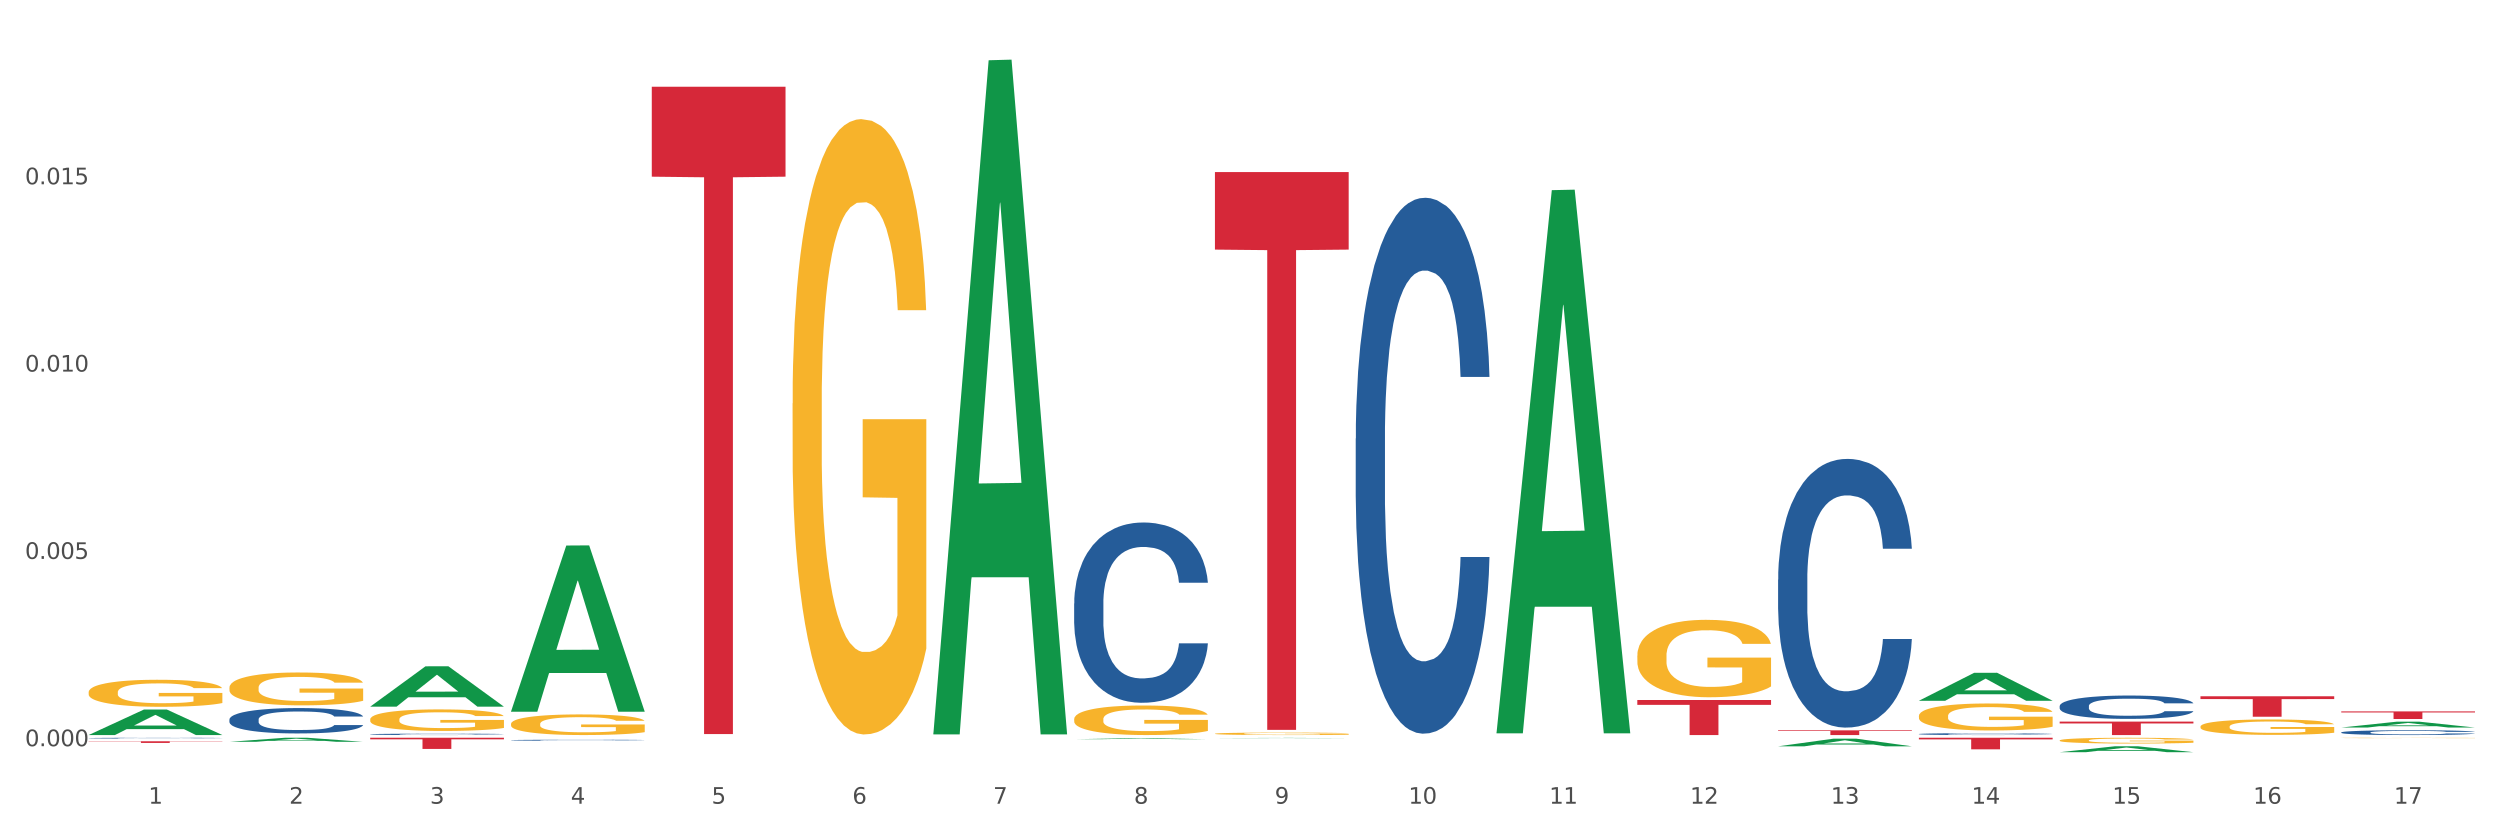 <?xml version="1.0" encoding="utf-8" standalone="no"?>
<!DOCTYPE svg PUBLIC "-//W3C//DTD SVG 1.1//EN"
  "http://www.w3.org/Graphics/SVG/1.1/DTD/svg11.dtd">
<svg xmlns:xlink="http://www.w3.org/1999/xlink" width="1080pt" height="360pt" viewBox="0 0 1080 360" xmlns="http://www.w3.org/2000/svg" version="1.1">
 <rect x="0" y="0" width="1080" height="360" fill="#333333" stroke="none"/>
 <defs>
  <style type="text/css">*{stroke-linejoin: round; stroke-linecap: butt}</style>
 </defs>
 <g id="figure_1">
  <g id="patch_1">
   <path d="M 0 360 
L 1080 360 
L 1080 0 
L 0 0 
z
" style="fill: #ffffff; stroke: #ffffff; stroke-linejoin: miter"/>
  </g>
  <g id="axes_1">
   <g id="matplotlib.axis_1">
    <g id="xtick_1">
     <g id="text_1">
      <!-- 1 -->
      <g style="fill: #4d4d4d" transform="translate(64.119 347.204) scale(0.096 -0.096)">
       <defs>
        <path id="DejaVuSans-31" d="M 794 531 
L 1825 531 
L 1825 4091 
L 703 3866 
L 703 4441 
L 1819 4666 
L 2450 4666 
L 2450 531 
L 3481 531 
L 3481 0 
L 794 0 
L 794 531 
z
" transform="scale(0.016)"/>
       </defs>
       <use xlink:href="#DejaVuSans-31"/>
      </g>
     </g>
    </g>
    <g id="xtick_2">
     <g id="text_2">
      <!-- 2 -->
      <g style="fill: #4d4d4d" transform="translate(124.94 347.204) scale(0.096 -0.096)">
       <defs>
        <path id="DejaVuSans-32" d="M 1228 531 
L 3431 531 
L 3431 0 
L 469 0 
L 469 531 
Q 828 903 1448 1529 
Q 2069 2156 2228 2338 
Q 2531 2678 2651 2914 
Q 2772 3150 2772 3378 
Q 2772 3750 2511 3984 
Q 2250 4219 1831 4219 
Q 1534 4219 1204 4116 
Q 875 4013 500 3803 
L 500 4441 
Q 881 4594 1212 4672 
Q 1544 4750 1819 4750 
Q 2544 4750 2975 4387 
Q 3406 4025 3406 3419 
Q 3406 3131 3298 2873 
Q 3191 2616 2906 2266 
Q 2828 2175 2409 1742 
Q 1991 1309 1228 531 
z
" transform="scale(0.016)"/>
       </defs>
       <use xlink:href="#DejaVuSans-32"/>
      </g>
     </g>
    </g>
    <g id="xtick_3">
     <g id="text_3">
      <!-- 3 -->
      <g style="fill: #4d4d4d" transform="translate(185.761 347.204) scale(0.096 -0.096)">
       <defs>
        <path id="DejaVuSans-33" d="M 2597 2516 
Q 3050 2419 3304 2112 
Q 3559 1806 3559 1356 
Q 3559 666 3084 287 
Q 2609 -91 1734 -91 
Q 1441 -91 1130 -33 
Q 819 25 488 141 
L 488 750 
Q 750 597 1062 519 
Q 1375 441 1716 441 
Q 2309 441 2620 675 
Q 2931 909 2931 1356 
Q 2931 1769 2642 2001 
Q 2353 2234 1838 2234 
L 1294 2234 
L 1294 2753 
L 1863 2753 
Q 2328 2753 2575 2939 
Q 2822 3125 2822 3475 
Q 2822 3834 2567 4026 
Q 2313 4219 1838 4219 
Q 1578 4219 1281 4162 
Q 984 4106 628 3988 
L 628 4550 
Q 988 4650 1302 4700 
Q 1616 4750 1894 4750 
Q 2613 4750 3031 4423 
Q 3450 4097 3450 3541 
Q 3450 3153 3228 2886 
Q 3006 2619 2597 2516 
z
" transform="scale(0.016)"/>
       </defs>
       <use xlink:href="#DejaVuSans-33"/>
      </g>
     </g>
    </g>
    <g id="xtick_4">
     <g id="text_4">
      <!-- 4 -->
      <g style="fill: #4d4d4d" transform="translate(246.582 347.204) scale(0.096 -0.096)">
       <defs>
        <path id="DejaVuSans-34" d="M 2419 4116 
L 825 1625 
L 2419 1625 
L 2419 4116 
z
M 2253 4666 
L 3047 4666 
L 3047 1625 
L 3713 1625 
L 3713 1100 
L 3047 1100 
L 3047 0 
L 2419 0 
L 2419 1100 
L 313 1100 
L 313 1709 
L 2253 4666 
z
" transform="scale(0.016)"/>
       </defs>
       <use xlink:href="#DejaVuSans-34"/>
      </g>
     </g>
    </g>
    <g id="xtick_5">
     <g id="text_5">
      <!-- 5 -->
      <g style="fill: #4d4d4d" transform="translate(307.403 347.204) scale(0.096 -0.096)">
       <defs>
        <path id="DejaVuSans-35" d="M 691 4666 
L 3169 4666 
L 3169 4134 
L 1269 4134 
L 1269 2991 
Q 1406 3038 1543 3061 
Q 1681 3084 1819 3084 
Q 2600 3084 3056 2656 
Q 3513 2228 3513 1497 
Q 3513 744 3044 326 
Q 2575 -91 1722 -91 
Q 1428 -91 1123 -41 
Q 819 9 494 109 
L 494 744 
Q 775 591 1075 516 
Q 1375 441 1709 441 
Q 2250 441 2565 725 
Q 2881 1009 2881 1497 
Q 2881 1984 2565 2268 
Q 2250 2553 1709 2553 
Q 1456 2553 1204 2497 
Q 953 2441 691 2322 
L 691 4666 
z
" transform="scale(0.016)"/>
       </defs>
       <use xlink:href="#DejaVuSans-35"/>
      </g>
     </g>
    </g>
    <g id="xtick_6">
     <g id="text_6">
      <!-- 6 -->
      <g style="fill: #4d4d4d" transform="translate(368.224 347.204) scale(0.096 -0.096)">
       <defs>
        <path id="DejaVuSans-36" d="M 2113 2584 
Q 1688 2584 1439 2293 
Q 1191 2003 1191 1497 
Q 1191 994 1439 701 
Q 1688 409 2113 409 
Q 2538 409 2786 701 
Q 3034 994 3034 1497 
Q 3034 2003 2786 2293 
Q 2538 2584 2113 2584 
z
M 3366 4563 
L 3366 3988 
Q 3128 4100 2886 4159 
Q 2644 4219 2406 4219 
Q 1781 4219 1451 3797 
Q 1122 3375 1075 2522 
Q 1259 2794 1537 2939 
Q 1816 3084 2150 3084 
Q 2853 3084 3261 2657 
Q 3669 2231 3669 1497 
Q 3669 778 3244 343 
Q 2819 -91 2113 -91 
Q 1303 -91 875 529 
Q 447 1150 447 2328 
Q 447 3434 972 4092 
Q 1497 4750 2381 4750 
Q 2619 4750 2861 4703 
Q 3103 4656 3366 4563 
z
" transform="scale(0.016)"/>
       </defs>
       <use xlink:href="#DejaVuSans-36"/>
      </g>
     </g>
    </g>
    <g id="xtick_7">
     <g id="text_7">
      <!-- 7 -->
      <g style="fill: #4d4d4d" transform="translate(429.045 347.204) scale(0.096 -0.096)">
       <defs>
        <path id="DejaVuSans-37" d="M 525 4666 
L 3525 4666 
L 3525 4397 
L 1831 0 
L 1172 0 
L 2766 4134 
L 525 4134 
L 525 4666 
z
" transform="scale(0.016)"/>
       </defs>
       <use xlink:href="#DejaVuSans-37"/>
      </g>
     </g>
    </g>
    <g id="xtick_8">
     <g id="text_8">
      <!-- 8 -->
      <g style="fill: #4d4d4d" transform="translate(489.866 347.204) scale(0.096 -0.096)">
       <defs>
        <path id="DejaVuSans-38" d="M 2034 2216 
Q 1584 2216 1326 1975 
Q 1069 1734 1069 1313 
Q 1069 891 1326 650 
Q 1584 409 2034 409 
Q 2484 409 2743 651 
Q 3003 894 3003 1313 
Q 3003 1734 2745 1975 
Q 2488 2216 2034 2216 
z
M 1403 2484 
Q 997 2584 770 2862 
Q 544 3141 544 3541 
Q 544 4100 942 4425 
Q 1341 4750 2034 4750 
Q 2731 4750 3128 4425 
Q 3525 4100 3525 3541 
Q 3525 3141 3298 2862 
Q 3072 2584 2669 2484 
Q 3125 2378 3379 2068 
Q 3634 1759 3634 1313 
Q 3634 634 3220 271 
Q 2806 -91 2034 -91 
Q 1263 -91 848 271 
Q 434 634 434 1313 
Q 434 1759 690 2068 
Q 947 2378 1403 2484 
z
M 1172 3481 
Q 1172 3119 1398 2916 
Q 1625 2713 2034 2713 
Q 2441 2713 2670 2916 
Q 2900 3119 2900 3481 
Q 2900 3844 2670 4047 
Q 2441 4250 2034 4250 
Q 1625 4250 1398 4047 
Q 1172 3844 1172 3481 
z
" transform="scale(0.016)"/>
       </defs>
       <use xlink:href="#DejaVuSans-38"/>
      </g>
     </g>
    </g>
    <g id="xtick_9">
     <g id="text_9">
      <!-- 9 -->
      <g style="fill: #4d4d4d" transform="translate(550.688 347.204) scale(0.096 -0.096)">
       <defs>
        <path id="DejaVuSans-39" d="M 703 97 
L 703 672 
Q 941 559 1184 500 
Q 1428 441 1663 441 
Q 2288 441 2617 861 
Q 2947 1281 2994 2138 
Q 2813 1869 2534 1725 
Q 2256 1581 1919 1581 
Q 1219 1581 811 2004 
Q 403 2428 403 3163 
Q 403 3881 828 4315 
Q 1253 4750 1959 4750 
Q 2769 4750 3195 4129 
Q 3622 3509 3622 2328 
Q 3622 1225 3098 567 
Q 2575 -91 1691 -91 
Q 1453 -91 1209 -44 
Q 966 3 703 97 
z
M 1959 2075 
Q 2384 2075 2632 2365 
Q 2881 2656 2881 3163 
Q 2881 3666 2632 3958 
Q 2384 4250 1959 4250 
Q 1534 4250 1286 3958 
Q 1038 3666 1038 3163 
Q 1038 2656 1286 2365 
Q 1534 2075 1959 2075 
z
" transform="scale(0.016)"/>
       </defs>
       <use xlink:href="#DejaVuSans-39"/>
      </g>
     </g>
    </g>
    <g id="xtick_10">
     <g id="text_10">
      <!-- 10 -->
      <g style="fill: #4d4d4d" transform="translate(608.455 347.204) scale(0.096 -0.096)">
       <defs>
        <path id="DejaVuSans-30" d="M 2034 4250 
Q 1547 4250 1301 3770 
Q 1056 3291 1056 2328 
Q 1056 1369 1301 889 
Q 1547 409 2034 409 
Q 2525 409 2770 889 
Q 3016 1369 3016 2328 
Q 3016 3291 2770 3770 
Q 2525 4250 2034 4250 
z
M 2034 4750 
Q 2819 4750 3233 4129 
Q 3647 3509 3647 2328 
Q 3647 1150 3233 529 
Q 2819 -91 2034 -91 
Q 1250 -91 836 529 
Q 422 1150 422 2328 
Q 422 3509 836 4129 
Q 1250 4750 2034 4750 
z
" transform="scale(0.016)"/>
       </defs>
       <use xlink:href="#DejaVuSans-31"/>
       <use xlink:href="#DejaVuSans-30" transform="translate(63.623 0)"/>
      </g>
     </g>
    </g>
    <g id="xtick_11">
     <g id="text_11">
      <!-- 11 -->
      <g style="fill: #4d4d4d" transform="translate(669.276 347.204) scale(0.096 -0.096)">
       <use xlink:href="#DejaVuSans-31"/>
       <use xlink:href="#DejaVuSans-31" transform="translate(63.623 0)"/>
      </g>
     </g>
    </g>
    <g id="xtick_12">
     <g id="text_12">
      <!-- 12 -->
      <g style="fill: #4d4d4d" transform="translate(730.097 347.204) scale(0.096 -0.096)">
       <use xlink:href="#DejaVuSans-31"/>
       <use xlink:href="#DejaVuSans-32" transform="translate(63.623 0)"/>
      </g>
     </g>
    </g>
    <g id="xtick_13">
     <g id="text_13">
      <!-- 13 -->
      <g style="fill: #4d4d4d" transform="translate(790.918 347.204) scale(0.096 -0.096)">
       <use xlink:href="#DejaVuSans-31"/>
       <use xlink:href="#DejaVuSans-33" transform="translate(63.623 0)"/>
      </g>
     </g>
    </g>
    <g id="xtick_14">
     <g id="text_14">
      <!-- 14 -->
      <g style="fill: #4d4d4d" transform="translate(851.739 347.204) scale(0.096 -0.096)">
       <use xlink:href="#DejaVuSans-31"/>
       <use xlink:href="#DejaVuSans-34" transform="translate(63.623 0)"/>
      </g>
     </g>
    </g>
    <g id="xtick_15">
     <g id="text_15">
      <!-- 15 -->
      <g style="fill: #4d4d4d" transform="translate(912.56 347.204) scale(0.096 -0.096)">
       <use xlink:href="#DejaVuSans-31"/>
       <use xlink:href="#DejaVuSans-35" transform="translate(63.623 0)"/>
      </g>
     </g>
    </g>
    <g id="xtick_16">
     <g id="text_16">
      <!-- 16 -->
      <g style="fill: #4d4d4d" transform="translate(973.381 347.204) scale(0.096 -0.096)">
       <use xlink:href="#DejaVuSans-31"/>
       <use xlink:href="#DejaVuSans-36" transform="translate(63.623 0)"/>
      </g>
     </g>
    </g>
    <g id="xtick_17">
     <g id="text_17">
      <!-- 17 -->
      <g style="fill: #4d4d4d" transform="translate(1034.202 347.204) scale(0.096 -0.096)">
       <use xlink:href="#DejaVuSans-31"/>
       <use xlink:href="#DejaVuSans-37" transform="translate(63.623 0)"/>
      </g>
     </g>
    </g>
    <g id="xtick_18"/>
    <g id="xtick_19"/>
    <g id="xtick_20"/>
    <g id="xtick_21"/>
    <g id="xtick_22"/>
    <g id="xtick_23"/>
    <g id="xtick_24"/>
    <g id="xtick_25"/>
    <g id="xtick_26"/>
    <g id="xtick_27"/>
    <g id="xtick_28"/>
    <g id="xtick_29"/>
    <g id="xtick_30"/>
    <g id="xtick_31"/>
    <g id="xtick_32"/>
    <g id="xtick_33"/>
   </g>
   <g id="matplotlib.axis_2">
    <g id="ytick_1">
     <g id="text_18">
      <!-- 0.000 -->
      <g style="fill: #4d4d4d" transform="translate(10.8 322.361) scale(0.096 -0.096)">
       <defs>
        <path id="DejaVuSans-2e" d="M 684 794 
L 1344 794 
L 1344 0 
L 684 0 
L 684 794 
z
" transform="scale(0.016)"/>
       </defs>
       <use xlink:href="#DejaVuSans-30"/>
       <use xlink:href="#DejaVuSans-2e" transform="translate(63.623 0)"/>
       <use xlink:href="#DejaVuSans-30" transform="translate(95.41 0)"/>
       <use xlink:href="#DejaVuSans-30" transform="translate(159.033 0)"/>
       <use xlink:href="#DejaVuSans-30" transform="translate(222.656 0)"/>
      </g>
     </g>
    </g>
    <g id="ytick_2">
     <g id="text_19">
      <!-- 0.005 -->
      <g style="fill: #4d4d4d" transform="translate(10.8 241.444) scale(0.096 -0.096)">
       <use xlink:href="#DejaVuSans-30"/>
       <use xlink:href="#DejaVuSans-2e" transform="translate(63.623 0)"/>
       <use xlink:href="#DejaVuSans-30" transform="translate(95.41 0)"/>
       <use xlink:href="#DejaVuSans-30" transform="translate(159.033 0)"/>
       <use xlink:href="#DejaVuSans-35" transform="translate(222.656 0)"/>
      </g>
     </g>
    </g>
    <g id="ytick_3">
     <g id="text_20">
      <!-- 0.010 -->
      <g style="fill: #4d4d4d" transform="translate(10.8 160.527) scale(0.096 -0.096)">
       <use xlink:href="#DejaVuSans-30"/>
       <use xlink:href="#DejaVuSans-2e" transform="translate(63.623 0)"/>
       <use xlink:href="#DejaVuSans-30" transform="translate(95.41 0)"/>
       <use xlink:href="#DejaVuSans-31" transform="translate(159.033 0)"/>
       <use xlink:href="#DejaVuSans-30" transform="translate(222.656 0)"/>
      </g>
     </g>
    </g>
    <g id="ytick_4">
     <g id="text_21">
      <!-- 0.015 -->
      <g style="fill: #4d4d4d" transform="translate(10.8 79.611) scale(0.096 -0.096)">
       <use xlink:href="#DejaVuSans-30"/>
       <use xlink:href="#DejaVuSans-2e" transform="translate(63.623 0)"/>
       <use xlink:href="#DejaVuSans-30" transform="translate(95.41 0)"/>
       <use xlink:href="#DejaVuSans-31" transform="translate(159.033 0)"/>
       <use xlink:href="#DejaVuSans-35" transform="translate(222.656 0)"/>
      </g>
     </g>
    </g>
    <g id="ytick_5"/>
    <g id="ytick_6"/>
    <g id="ytick_7"/>
    <g id="ytick_8"/>
   </g>
   <g id="PolyCollection_1">
    <path d="M 38.283 317.521 
L 38.343 317.51 
L 62.169 306.521 
L 72.058 306.511 
L 96.063 317.541 
L 84.626 317.541 
L 79.444 314.973 
L 54.843 314.973 
L 54.664 315.014 
L 49.66 317.541 
L 38.283 317.541 
L 38.283 317.521 
L 57.94 313.44 
L 76.346 313.43 
L 67.233 308.862 
L 67.113 308.841 
L 66.994 308.872 
L 57.881 313.43 
L 57.94 313.44 
L 38.283 317.521 
z
" clip-path="url(#p6e418c2338)" style="fill: #109648"/>
    <path d="M 99.104 320.468 
L 99.164 320.467 
L 122.99 318.715 
L 132.879 318.713 
L 156.884 320.471 
L 145.447 320.471 
L 140.265 320.062 
L 115.664 320.062 
L 115.485 320.069 
L 110.481 320.471 
L 99.104 320.471 
L 99.104 320.468 
L 118.761 319.818 
L 137.167 319.816 
L 128.054 319.088 
L 127.934 319.085 
L 127.815 319.09 
L 118.702 319.816 
L 118.761 319.818 
L 99.104 320.468 
z
" clip-path="url(#p6e418c2338)" style="fill: #109648"/>
    <path d="M 524.851 74.345 
L 582.632 74.345 
L 582.632 107.83 
L 559.903 108.057 
L 559.903 315.305 
L 547.443 315.305 
L 547.443 108.057 
L 524.851 107.83 
L 524.851 74.571 
L 524.851 74.345 
z
" clip-path="url(#p6e418c2338)" style="fill: #d62839"/>
    <path d="M 281.567 37.461 
L 339.347 37.461 
L 339.347 76.326 
L 316.619 76.588 
L 316.619 317.131 
L 304.159 317.131 
L 304.159 76.588 
L 281.567 76.326 
L 281.567 37.723 
L 281.567 37.461 
z
" clip-path="url(#p6e418c2338)" style="fill: #d62839"/>
    <path d="M 950.599 300.776 
L 1008.379 300.776 
L 1008.379 302.007 
L 985.65 302.015 
L 985.65 309.634 
L 973.191 309.634 
L 973.191 302.015 
L 950.599 302.007 
L 950.599 300.784 
L 950.599 300.776 
z
" clip-path="url(#p6e418c2338)" style="fill: #d62839"/>
    <path d="M 1011.42 307.314 
L 1069.2 307.314 
L 1069.2 307.771 
L 1046.471 307.774 
L 1046.471 310.599 
L 1034.012 310.599 
L 1034.012 307.774 
L 1011.42 307.771 
L 1011.42 307.318 
L 1011.42 307.314 
z
" clip-path="url(#p6e418c2338)" style="fill: #d62839"/>
    <path d="M 1011.42 314.295 
L 1011.48 314.292 
L 1035.306 311.774 
L 1045.194 311.771 
L 1069.2 314.299 
L 1057.763 314.299 
L 1052.581 313.711 
L 1027.98 313.711 
L 1027.801 313.72 
L 1022.797 314.299 
L 1011.42 314.299 
L 1011.42 314.295 
L 1031.077 313.359 
L 1049.483 313.357 
L 1040.37 312.31 
L 1040.25 312.305 
L 1040.131 312.312 
L 1031.018 313.357 
L 1031.077 313.359 
L 1011.42 314.295 
z
" clip-path="url(#p6e418c2338)" style="fill: #109648"/>
    <path d="M 889.778 324.945 
L 889.837 324.942 
L 913.664 322.386 
L 923.552 322.384 
L 947.558 324.95 
L 936.121 324.95 
L 930.939 324.352 
L 906.337 324.352 
L 906.159 324.362 
L 901.155 324.95 
L 889.778 324.95 
L 889.778 324.945 
L 909.435 323.995 
L 927.841 323.993 
L 918.727 322.93 
L 918.608 322.926 
L 918.489 322.933 
L 909.375 323.993 
L 909.435 323.995 
L 889.778 324.945 
z
" clip-path="url(#p6e418c2338)" style="fill: #109648"/>
    <path d="M 403.209 316.705 
L 403.269 316.431 
L 427.096 26.033 
L 436.984 25.759 
L 460.989 317.253 
L 449.553 317.253 
L 444.37 249.374 
L 419.769 249.374 
L 419.59 250.469 
L 414.587 317.253 
L 403.209 317.253 
L 403.209 316.705 
L 422.866 208.866 
L 441.273 208.593 
L 432.159 87.89 
L 432.04 87.343 
L 431.921 88.164 
L 422.807 208.593 
L 422.866 208.866 
L 403.209 316.705 
z
" clip-path="url(#p6e418c2338)" style="fill: #109648"/>
    <path d="M 464.03 319.342 
L 464.09 319.342 
L 487.917 318.936 
L 497.805 318.936 
L 521.81 319.343 
L 510.374 319.343 
L 505.191 319.248 
L 480.59 319.248 
L 480.411 319.25 
L 475.408 319.343 
L 464.03 319.343 
L 464.03 319.342 
L 483.688 319.191 
L 502.094 319.191 
L 492.98 319.023 
L 492.861 319.022 
L 492.742 319.023 
L 483.628 319.191 
L 483.688 319.191 
L 464.03 319.342 
z
" clip-path="url(#p6e418c2338)" style="fill: #109648"/>
    <path d="M 524.851 318.898 
L 524.911 318.898 
L 548.738 318.773 
L 558.626 318.772 
L 582.632 318.898 
L 571.195 318.898 
L 566.012 318.869 
L 541.411 318.869 
L 541.232 318.87 
L 536.229 318.898 
L 524.851 318.898 
L 524.851 318.898 
L 544.509 318.852 
L 562.915 318.851 
L 553.801 318.799 
L 553.682 318.799 
L 553.563 318.799 
L 544.449 318.851 
L 544.509 318.852 
L 524.851 318.898 
z
" clip-path="url(#p6e418c2338)" style="fill: #109648"/>
    <path d="M 646.494 316.354 
L 646.553 316.134 
L 670.38 82.15 
L 680.268 81.929 
L 704.274 316.796 
L 692.837 316.796 
L 687.654 262.104 
L 663.053 262.104 
L 662.875 262.986 
L 657.871 316.796 
L 646.494 316.796 
L 646.494 316.354 
L 666.151 229.465 
L 684.557 229.244 
L 675.443 131.99 
L 675.324 131.549 
L 675.205 132.21 
L 666.091 229.244 
L 666.151 229.465 
L 646.494 316.354 
z
" clip-path="url(#p6e418c2338)" style="fill: #109648"/>
    <path d="M 768.136 322.406 
L 768.195 322.403 
L 792.022 319.109 
L 801.91 319.106 
L 825.916 322.412 
L 814.479 322.412 
L 809.297 321.642 
L 784.695 321.642 
L 784.517 321.655 
L 779.513 322.412 
L 768.136 322.412 
L 768.136 322.406 
L 787.793 321.183 
L 806.199 321.18 
L 797.085 319.81 
L 796.966 319.804 
L 796.847 319.814 
L 787.733 321.18 
L 787.793 321.183 
L 768.136 322.406 
z
" clip-path="url(#p6e418c2338)" style="fill: #109648"/>
    <path d="M 828.957 302.712 
L 829.016 302.7 
L 852.843 290.646 
L 862.731 290.635 
L 886.737 302.734 
L 875.3 302.734 
L 870.118 299.917 
L 845.516 299.917 
L 845.338 299.962 
L 840.334 302.734 
L 828.957 302.734 
L 828.957 302.712 
L 848.614 298.235 
L 867.02 298.224 
L 857.906 293.214 
L 857.787 293.191 
L 857.668 293.225 
L 848.554 298.224 
L 848.614 298.235 
L 828.957 302.712 
z
" clip-path="url(#p6e418c2338)" style="fill: #109648"/>
    <path d="M 220.746 307.322 
L 220.806 307.255 
L 244.633 235.668 
L 254.521 235.6 
L 278.526 307.457 
L 267.089 307.457 
L 261.907 290.724 
L 237.306 290.724 
L 237.127 290.994 
L 232.123 307.457 
L 220.746 307.457 
L 220.746 307.322 
L 240.403 280.739 
L 258.81 280.671 
L 249.696 250.916 
L 249.577 250.781 
L 249.457 250.984 
L 240.344 280.671 
L 240.403 280.739 
L 220.746 307.322 
z
" clip-path="url(#p6e418c2338)" style="fill: #109648"/>
    <path d="M 159.925 305.259 
L 159.985 305.242 
L 183.811 287.843 
L 193.7 287.827 
L 217.705 305.292 
L 206.268 305.292 
L 201.086 301.225 
L 176.485 301.225 
L 176.306 301.29 
L 171.302 305.292 
L 159.925 305.292 
L 159.925 305.259 
L 179.582 298.798 
L 197.988 298.781 
L 188.875 291.549 
L 188.756 291.517 
L 188.636 291.566 
L 179.523 298.781 
L 179.582 298.798 
L 159.925 305.259 
z
" clip-path="url(#p6e418c2338)" style="fill: #109648"/>
    <path d="M 768.136 315.499 
L 825.916 315.499 
L 825.916 315.783 
L 803.187 315.785 
L 803.187 317.541 
L 790.727 317.541 
L 790.727 315.785 
L 768.136 315.783 
L 768.136 315.501 
L 768.136 315.499 
z
" clip-path="url(#p6e418c2338)" style="fill: #d62839"/>
    <path d="M 707.315 302.39 
L 765.095 302.39 
L 765.095 304.496 
L 742.366 304.51 
L 742.366 317.541 
L 729.906 317.541 
L 729.906 304.51 
L 707.315 304.496 
L 707.315 302.405 
L 707.315 302.39 
z
" clip-path="url(#p6e418c2338)" style="fill: #d62839"/>
    <path d="M 889.778 311.731 
L 947.558 311.731 
L 947.558 312.539 
L 924.829 312.544 
L 924.829 317.541 
L 912.37 317.541 
L 912.37 312.544 
L 889.778 312.539 
L 889.778 311.737 
L 889.778 311.731 
z
" clip-path="url(#p6e418c2338)" style="fill: #d62839"/>
    <path d="M 828.957 318.713 
L 886.737 318.713 
L 886.737 319.406 
L 864.008 319.411 
L 864.008 323.698 
L 851.549 323.698 
L 851.549 319.411 
L 828.957 319.406 
L 828.957 318.718 
L 828.957 318.713 
z
" clip-path="url(#p6e418c2338)" style="fill: #d62839"/>
    <path d="M 38.283 318.872 
L 38.351 318.871 
L 38.351 318.862 
L 38.556 318.85 
L 39.307 318.828 
L 40.264 318.811 
L 41.903 318.791 
L 42.791 318.782 
L 43.952 318.773 
L 46.342 318.758 
L 49.074 318.745 
L 50.986 318.738 
L 52.421 318.733 
L 55.631 318.725 
L 57.475 318.722 
L 59.387 318.719 
L 61.026 318.717 
L 63.758 318.715 
L 65.944 318.714 
L 68.471 318.713 
L 70.588 318.714 
L 73.388 318.715 
L 77.486 318.719 
L 79.057 318.721 
L 81.174 318.725 
L 83.36 318.73 
L 85.135 318.735 
L 87.184 318.743 
L 89.302 318.752 
L 91.35 318.765 
L 92.785 318.776 
L 93.946 318.788 
L 94.97 318.802 
L 95.722 318.818 
L 96.063 318.831 
L 83.564 318.831 
L 83.223 318.819 
L 82.54 318.806 
L 81.857 318.798 
L 81.106 318.791 
L 79.945 318.783 
L 78.92 318.777 
L 77.213 318.771 
L 75.642 318.767 
L 74.344 318.765 
L 72.773 318.763 
L 69.427 318.761 
L 67.036 318.761 
L 65.534 318.762 
L 63.69 318.764 
L 62.119 318.766 
L 60.275 318.77 
L 58.841 318.774 
L 57.406 318.779 
L 56.587 318.783 
L 55.357 318.79 
L 54.538 318.796 
L 53.445 318.806 
L 52.83 318.813 
L 51.738 318.832 
L 51.26 318.845 
L 51.055 318.854 
L 50.918 318.865 
L 50.918 318.915 
L 51.328 318.937 
L 51.669 318.947 
L 52.216 318.958 
L 53.24 318.972 
L 54.743 318.986 
L 56.314 318.996 
L 57.611 319.002 
L 58.841 319.007 
L 60.07 319.01 
L 61.573 319.014 
L 62.802 319.015 
L 64.646 319.017 
L 66.832 319.018 
L 68.539 319.018 
L 72.022 319.017 
L 73.593 319.015 
L 75.096 319.013 
L 76.735 319.009 
L 78.032 319.005 
L 78.784 319.003 
L 80.013 318.996 
L 80.969 318.99 
L 81.789 318.983 
L 82.335 318.976 
L 82.95 318.966 
L 83.428 318.956 
L 83.564 318.95 
L 96.063 318.95 
L 95.79 318.961 
L 95.312 318.973 
L 94.356 318.988 
L 93.604 318.996 
L 92.443 319.007 
L 91.214 319.016 
L 89.506 319.026 
L 87.936 319.033 
L 86.296 319.04 
L 84.521 319.046 
L 81.311 319.054 
L 80.15 319.056 
L 77.691 319.06 
L 75.779 319.062 
L 72.978 319.064 
L 70.11 319.066 
L 67.105 319.066 
L 64.441 319.065 
L 61.504 319.063 
L 59.66 319.061 
L 57.611 319.059 
L 55.221 319.054 
L 52.967 319.049 
L 50.85 319.042 
L 48.869 319.035 
L 47.025 319.026 
L 44.635 319.013 
L 42.859 318.999 
L 41.561 318.986 
L 40.673 318.976 
L 39.786 318.962 
L 39.307 318.953 
L 38.556 318.93 
L 38.283 318.909 
L 38.283 318.872 
z
" clip-path="url(#p6e418c2338)" style="fill: #255c99"/>
    <path d="M 99.104 310.811 
L 99.172 310.801 
L 99.172 310.521 
L 99.377 310.141 
L 100.129 309.44 
L 101.085 308.909 
L 102.724 308.289 
L 103.612 308.028 
L 104.773 307.738 
L 107.163 307.268 
L 109.895 306.867 
L 111.807 306.647 
L 113.242 306.507 
L 116.452 306.257 
L 118.296 306.146 
L 120.208 306.056 
L 121.847 305.996 
L 124.579 305.926 
L 126.765 305.896 
L 129.292 305.886 
L 131.409 305.896 
L 134.209 305.936 
L 138.307 306.056 
L 139.878 306.126 
L 141.995 306.247 
L 144.181 306.407 
L 145.956 306.567 
L 148.005 306.797 
L 150.123 307.097 
L 152.172 307.478 
L 153.606 307.828 
L 154.767 308.199 
L 155.791 308.649 
L 156.543 309.14 
L 156.884 309.55 
L 144.386 309.55 
L 144.044 309.18 
L 143.361 308.779 
L 142.678 308.509 
L 141.927 308.289 
L 140.766 308.038 
L 139.741 307.878 
L 138.034 307.688 
L 136.463 307.568 
L 135.165 307.498 
L 133.594 307.438 
L 130.248 307.378 
L 127.857 307.378 
L 126.355 307.398 
L 124.511 307.448 
L 122.94 307.518 
L 121.096 307.638 
L 119.662 307.768 
L 118.227 307.938 
L 117.408 308.058 
L 116.179 308.279 
L 115.359 308.459 
L 114.266 308.769 
L 113.652 308.989 
L 112.559 309.56 
L 112.081 309.98 
L 111.876 310.271 
L 111.739 310.591 
L 111.739 312.153 
L 112.149 312.854 
L 112.49 313.154 
L 113.037 313.494 
L 114.061 313.935 
L 115.564 314.365 
L 117.135 314.675 
L 118.432 314.866 
L 119.662 315.006 
L 120.891 315.116 
L 122.394 315.216 
L 123.623 315.276 
L 125.467 315.336 
L 127.653 315.366 
L 129.36 315.366 
L 132.843 315.316 
L 134.414 315.266 
L 135.917 315.196 
L 137.556 315.086 
L 138.853 314.966 
L 139.605 314.876 
L 140.834 314.685 
L 141.79 314.485 
L 142.61 314.255 
L 143.156 314.055 
L 143.771 313.754 
L 144.249 313.414 
L 144.386 313.234 
L 156.884 313.234 
L 156.611 313.594 
L 156.133 313.945 
L 155.177 314.415 
L 154.425 314.685 
L 153.264 315.016 
L 152.035 315.296 
L 150.327 315.606 
L 148.757 315.837 
L 147.117 316.037 
L 145.342 316.217 
L 142.132 316.467 
L 140.971 316.537 
L 138.512 316.658 
L 136.6 316.728 
L 133.799 316.798 
L 130.931 316.838 
L 127.926 316.848 
L 125.262 316.828 
L 122.325 316.768 
L 120.481 316.708 
L 118.432 316.618 
L 116.042 316.477 
L 113.788 316.307 
L 111.671 316.107 
L 109.69 315.877 
L 107.846 315.616 
L 105.456 315.186 
L 103.68 314.766 
L 102.382 314.375 
L 101.494 314.045 
L 100.607 313.624 
L 100.129 313.334 
L 99.377 312.633 
L 99.104 311.983 
L 99.104 310.811 
z
" clip-path="url(#p6e418c2338)" style="fill: #255c99"/>
    <path d="M 38.283 299.055 
L 38.351 299.045 
L 38.351 298.661 
L 38.488 298.33 
L 39.17 297.53 
L 40.193 296.869 
L 40.943 296.516 
L 41.694 296.228 
L 42.581 295.94 
L 43.672 295.642 
L 45.65 295.204 
L 46.878 294.98 
L 48.379 294.746 
L 51.108 294.404 
L 53.086 294.212 
L 55.133 294.052 
L 58.475 293.86 
L 60.658 293.775 
L 62.978 293.711 
L 65.775 293.668 
L 67.889 293.657 
L 72.528 293.689 
L 76.485 293.785 
L 78.395 293.86 
L 80.851 293.988 
L 82.147 294.074 
L 84.261 294.244 
L 86.444 294.468 
L 87.945 294.66 
L 90.196 295.023 
L 91.902 295.386 
L 93.471 295.834 
L 94.289 296.143 
L 94.903 296.431 
L 95.449 296.762 
L 95.995 297.285 
L 83.716 297.285 
L 83.238 296.911 
L 82.488 296.559 
L 81.396 296.218 
L 80.441 296.004 
L 78.804 295.738 
L 77.303 295.567 
L 75.734 295.439 
L 73.824 295.332 
L 72.323 295.279 
L 70.209 295.236 
L 66.047 295.247 
L 63.251 295.332 
L 61.34 295.439 
L 60.113 295.535 
L 59.021 295.642 
L 57.793 295.791 
L 56.361 296.015 
L 55.337 296.218 
L 54.314 296.474 
L 53.495 296.73 
L 52.745 297.029 
L 52.131 297.349 
L 51.654 297.679 
L 51.244 298.085 
L 50.903 298.757 
L 50.903 300.218 
L 51.04 300.549 
L 51.381 300.986 
L 51.79 301.317 
L 52.472 301.712 
L 53.086 301.979 
L 54.246 302.363 
L 55.542 302.683 
L 56.565 302.885 
L 57.588 303.056 
L 59.362 303.291 
L 61.34 303.483 
L 63.046 303.6 
L 65.365 303.707 
L 66.934 303.749 
L 68.299 303.771 
L 71.641 303.771 
L 74.029 303.739 
L 76.689 303.664 
L 78.736 303.568 
L 80.441 303.451 
L 82.351 303.259 
L 83.579 303.077 
L 83.579 300.848 
L 68.571 300.837 
L 68.571 299.354 
L 96.063 299.354 
L 96.063 303.707 
L 94.903 303.931 
L 93.607 304.133 
L 92.243 304.315 
L 90.196 304.539 
L 87.741 304.752 
L 85.558 304.902 
L 83.238 305.03 
L 80.509 305.147 
L 76.962 305.254 
L 74.779 305.296 
L 72.051 305.328 
L 68.844 305.339 
L 66.047 305.318 
L 63.319 305.264 
L 60.454 305.168 
L 57.657 305.03 
L 55.542 304.891 
L 53.427 304.72 
L 51.176 304.496 
L 49.402 304.283 
L 48.038 304.091 
L 46.537 303.845 
L 44.9 303.525 
L 43.672 303.237 
L 42.581 302.939 
L 41.421 302.555 
L 40.602 302.224 
L 39.784 301.808 
L 39.306 301.498 
L 38.761 301.018 
L 38.351 300.346 
L 38.283 299.055 
z
" clip-path="url(#p6e418c2338)" style="fill: #f7b32b"/>
    <path d="M 99.104 297.075 
L 99.172 297.062 
L 99.172 296.595 
L 99.309 296.193 
L 99.991 295.221 
L 101.014 294.417 
L 101.765 293.989 
L 102.515 293.638 
L 103.402 293.288 
L 104.493 292.925 
L 106.472 292.393 
L 107.699 292.121 
L 109.2 291.836 
L 111.929 291.421 
L 113.907 291.187 
L 115.954 290.993 
L 119.296 290.759 
L 121.479 290.656 
L 123.799 290.578 
L 126.596 290.526 
L 128.71 290.513 
L 133.349 290.552 
L 137.306 290.668 
L 139.216 290.759 
L 141.672 290.915 
L 142.968 291.019 
L 145.082 291.226 
L 147.265 291.499 
L 148.766 291.732 
L 151.017 292.173 
L 152.723 292.614 
L 154.292 293.159 
L 155.11 293.535 
L 155.724 293.885 
L 156.27 294.287 
L 156.816 294.922 
L 144.537 294.922 
L 144.059 294.469 
L 143.309 294.041 
L 142.217 293.626 
L 141.262 293.366 
L 139.625 293.042 
L 138.124 292.834 
L 136.555 292.679 
L 134.645 292.549 
L 133.144 292.484 
L 131.03 292.432 
L 126.868 292.445 
L 124.072 292.549 
L 122.161 292.679 
L 120.934 292.795 
L 119.842 292.925 
L 118.614 293.107 
L 117.182 293.379 
L 116.158 293.626 
L 115.135 293.937 
L 114.317 294.248 
L 113.566 294.611 
L 112.952 295 
L 112.475 295.402 
L 112.065 295.895 
L 111.724 296.712 
L 111.724 298.489 
L 111.861 298.891 
L 112.202 299.423 
L 112.611 299.825 
L 113.293 300.305 
L 113.907 300.629 
L 115.067 301.096 
L 116.363 301.485 
L 117.386 301.731 
L 118.41 301.939 
L 120.183 302.224 
L 122.161 302.458 
L 123.867 302.6 
L 126.186 302.73 
L 127.755 302.782 
L 129.12 302.808 
L 132.462 302.808 
L 134.85 302.769 
L 137.51 302.678 
L 139.557 302.561 
L 141.262 302.419 
L 143.172 302.185 
L 144.4 301.965 
L 144.4 299.254 
L 129.393 299.241 
L 129.393 297.438 
L 156.884 297.438 
L 156.884 302.73 
L 155.724 303.002 
L 154.428 303.249 
L 153.064 303.469 
L 151.017 303.742 
L 148.562 304.001 
L 146.379 304.183 
L 144.059 304.338 
L 141.331 304.481 
L 137.783 304.611 
L 135.6 304.662 
L 132.872 304.701 
L 129.665 304.714 
L 126.868 304.688 
L 124.14 304.624 
L 121.275 304.507 
L 118.478 304.338 
L 116.363 304.17 
L 114.248 303.962 
L 111.997 303.69 
L 110.223 303.43 
L 108.859 303.197 
L 107.358 302.899 
L 105.721 302.51 
L 104.493 302.159 
L 103.402 301.796 
L 102.242 301.329 
L 101.423 300.927 
L 100.605 300.421 
L 100.127 300.045 
L 99.582 299.462 
L 99.172 298.645 
L 99.104 297.075 
z
" clip-path="url(#p6e418c2338)" style="fill: #f7b32b"/>
    <path d="M 828.957 309.294 
L 829.025 309.284 
L 829.025 308.9 
L 829.161 308.57 
L 829.844 307.772 
L 830.867 307.111 
L 831.617 306.76 
L 832.368 306.472 
L 833.254 306.185 
L 834.346 305.887 
L 836.324 305.45 
L 837.552 305.227 
L 839.053 304.992 
L 841.782 304.651 
L 843.76 304.46 
L 845.806 304.3 
L 849.149 304.108 
L 851.332 304.023 
L 853.651 303.959 
L 856.448 303.917 
L 858.563 303.906 
L 863.202 303.938 
L 867.158 304.034 
L 869.069 304.108 
L 871.524 304.236 
L 872.82 304.321 
L 874.935 304.492 
L 877.118 304.715 
L 878.619 304.907 
L 880.87 305.269 
L 882.576 305.631 
L 884.145 306.078 
L 884.963 306.387 
L 885.577 306.675 
L 886.123 307.005 
L 886.669 307.527 
L 874.389 307.527 
L 873.912 307.154 
L 873.162 306.803 
L 872.07 306.462 
L 871.115 306.249 
L 869.478 305.983 
L 867.977 305.812 
L 866.408 305.684 
L 864.498 305.578 
L 862.997 305.525 
L 860.882 305.482 
L 856.721 305.493 
L 853.924 305.578 
L 852.014 305.684 
L 850.786 305.78 
L 849.695 305.887 
L 848.467 306.036 
L 847.034 306.259 
L 846.011 306.462 
L 844.988 306.717 
L 844.169 306.973 
L 843.419 307.271 
L 842.805 307.591 
L 842.327 307.921 
L 841.918 308.325 
L 841.577 308.996 
L 841.577 310.455 
L 841.713 310.785 
L 842.055 311.222 
L 842.464 311.552 
L 843.146 311.946 
L 843.76 312.212 
L 844.92 312.595 
L 846.216 312.915 
L 847.239 313.117 
L 848.262 313.288 
L 850.036 313.522 
L 852.014 313.714 
L 853.72 313.831 
L 856.039 313.937 
L 857.608 313.98 
L 858.972 314.001 
L 862.315 314.001 
L 864.703 313.969 
L 867.363 313.895 
L 869.41 313.799 
L 871.115 313.682 
L 873.025 313.49 
L 874.253 313.309 
L 874.253 311.083 
L 859.245 311.073 
L 859.245 309.593 
L 886.737 309.593 
L 886.737 313.937 
L 885.577 314.161 
L 884.281 314.363 
L 882.917 314.544 
L 880.87 314.768 
L 878.414 314.981 
L 876.231 315.13 
L 873.912 315.258 
L 871.183 315.375 
L 867.636 315.481 
L 865.453 315.524 
L 862.724 315.556 
L 859.518 315.567 
L 856.721 315.545 
L 853.993 315.492 
L 851.127 315.396 
L 848.331 315.258 
L 846.216 315.119 
L 844.101 314.949 
L 841.85 314.725 
L 840.076 314.512 
L 838.712 314.321 
L 837.211 314.076 
L 835.574 313.756 
L 834.346 313.469 
L 833.254 313.171 
L 832.095 312.787 
L 831.276 312.457 
L 830.458 312.042 
L 829.98 311.733 
L 829.434 311.254 
L 829.025 310.583 
L 828.957 309.294 
z
" clip-path="url(#p6e418c2338)" style="fill: #f7b32b"/>
    <path d="M 889.778 319.868 
L 889.846 319.866 
L 889.846 319.783 
L 889.983 319.713 
L 890.665 319.542 
L 891.688 319.4 
L 892.438 319.325 
L 893.189 319.263 
L 894.076 319.202 
L 895.167 319.138 
L 897.145 319.044 
L 898.373 318.996 
L 899.874 318.946 
L 902.603 318.873 
L 904.581 318.832 
L 906.628 318.798 
L 909.97 318.757 
L 912.153 318.738 
L 914.473 318.725 
L 917.269 318.716 
L 919.384 318.713 
L 924.023 318.72 
L 927.98 318.741 
L 929.89 318.757 
L 932.345 318.784 
L 933.642 318.802 
L 935.756 318.839 
L 937.939 318.887 
L 939.44 318.928 
L 941.691 319.005 
L 943.397 319.083 
L 944.966 319.179 
L 945.784 319.245 
L 946.398 319.307 
L 946.944 319.377 
L 947.49 319.489 
L 935.211 319.489 
L 934.733 319.409 
L 933.983 319.334 
L 932.891 319.261 
L 931.936 319.215 
L 930.299 319.158 
L 928.798 319.122 
L 927.229 319.094 
L 925.319 319.072 
L 923.818 319.06 
L 921.704 319.051 
L 917.542 319.053 
L 914.745 319.072 
L 912.835 319.094 
L 911.607 319.115 
L 910.516 319.138 
L 909.288 319.17 
L 907.855 319.218 
L 906.832 319.261 
L 905.809 319.316 
L 904.99 319.37 
L 904.24 319.434 
L 903.626 319.503 
L 903.148 319.573 
L 902.739 319.66 
L 902.398 319.804 
L 902.398 320.117 
L 902.534 320.187 
L 902.876 320.281 
L 903.285 320.352 
L 903.967 320.436 
L 904.581 320.493 
L 905.741 320.575 
L 907.037 320.644 
L 908.06 320.687 
L 909.083 320.723 
L 910.857 320.774 
L 912.835 320.815 
L 914.541 320.84 
L 916.86 320.863 
L 918.429 320.872 
L 919.793 320.876 
L 923.136 320.876 
L 925.524 320.869 
L 928.184 320.853 
L 930.231 320.833 
L 931.936 320.808 
L 933.846 320.767 
L 935.074 320.728 
L 935.074 320.251 
L 920.066 320.249 
L 920.066 319.932 
L 947.558 319.932 
L 947.558 320.863 
L 946.398 320.911 
L 945.102 320.954 
L 943.738 320.993 
L 941.691 321.041 
L 939.235 321.086 
L 937.052 321.118 
L 934.733 321.146 
L 932.004 321.171 
L 928.457 321.193 
L 926.274 321.203 
L 923.545 321.209 
L 920.339 321.212 
L 917.542 321.207 
L 914.814 321.196 
L 911.948 321.175 
L 909.152 321.146 
L 907.037 321.116 
L 904.922 321.079 
L 902.671 321.031 
L 900.897 320.986 
L 899.533 320.945 
L 898.032 320.892 
L 896.395 320.824 
L 895.167 320.762 
L 894.076 320.698 
L 892.916 320.616 
L 892.097 320.545 
L 891.279 320.456 
L 890.801 320.39 
L 890.255 320.288 
L 889.846 320.144 
L 889.778 319.868 
z
" clip-path="url(#p6e418c2338)" style="fill: #f7b32b"/>
    <path d="M 707.315 283.222 
L 707.383 283.191 
L 707.383 282.091 
L 707.519 281.144 
L 708.202 278.853 
L 709.225 276.958 
L 709.975 275.95 
L 710.726 275.125 
L 711.612 274.3 
L 712.704 273.444 
L 714.682 272.192 
L 715.91 271.55 
L 717.411 270.878 
L 720.14 269.9 
L 722.118 269.35 
L 724.164 268.892 
L 727.507 268.342 
L 729.69 268.097 
L 732.009 267.914 
L 734.806 267.792 
L 736.921 267.761 
L 741.56 267.853 
L 745.516 268.128 
L 747.426 268.342 
L 749.882 268.708 
L 751.178 268.953 
L 753.293 269.442 
L 755.476 270.083 
L 756.977 270.633 
L 759.228 271.672 
L 760.933 272.711 
L 762.502 273.994 
L 763.321 274.88 
L 763.935 275.705 
L 764.481 276.653 
L 765.026 278.15 
L 752.747 278.15 
L 752.27 277.08 
L 751.519 276.072 
L 750.428 275.094 
L 749.473 274.483 
L 747.836 273.719 
L 746.335 273.23 
L 744.766 272.864 
L 742.856 272.558 
L 741.355 272.405 
L 739.24 272.283 
L 735.079 272.314 
L 732.282 272.558 
L 730.372 272.864 
L 729.144 273.139 
L 728.053 273.444 
L 726.825 273.872 
L 725.392 274.514 
L 724.369 275.094 
L 723.346 275.828 
L 722.527 276.561 
L 721.777 277.416 
L 721.163 278.333 
L 720.685 279.28 
L 720.276 280.441 
L 719.935 282.366 
L 719.935 286.552 
L 720.071 287.5 
L 720.412 288.752 
L 720.822 289.7 
L 721.504 290.83 
L 722.118 291.594 
L 723.278 292.694 
L 724.574 293.611 
L 725.597 294.191 
L 726.62 294.68 
L 728.394 295.352 
L 730.372 295.902 
L 732.078 296.238 
L 734.397 296.544 
L 735.966 296.666 
L 737.33 296.727 
L 740.673 296.727 
L 743.061 296.635 
L 745.721 296.422 
L 747.768 296.147 
L 749.473 295.81 
L 751.383 295.26 
L 752.611 294.741 
L 752.611 288.355 
L 737.603 288.325 
L 737.603 284.077 
L 765.095 284.077 
L 765.095 296.544 
L 763.935 297.185 
L 762.639 297.766 
L 761.275 298.285 
L 759.228 298.927 
L 756.772 299.538 
L 754.589 299.966 
L 752.27 300.333 
L 749.541 300.669 
L 745.994 300.974 
L 743.811 301.096 
L 741.082 301.188 
L 737.876 301.219 
L 735.079 301.158 
L 732.35 301.005 
L 729.485 300.73 
L 726.688 300.333 
L 724.574 299.935 
L 722.459 299.447 
L 720.208 298.805 
L 718.434 298.194 
L 717.07 297.644 
L 715.569 296.941 
L 713.932 296.024 
L 712.704 295.199 
L 711.612 294.344 
L 710.453 293.244 
L 709.634 292.297 
L 708.815 291.105 
L 708.338 290.219 
L 707.792 288.844 
L 707.383 286.919 
L 707.315 283.222 
z
" clip-path="url(#p6e418c2338)" style="fill: #f7b32b"/>
    <path d="M 524.851 316.969 
L 524.92 316.968 
L 524.92 316.933 
L 525.056 316.902 
L 525.738 316.83 
L 526.762 316.769 
L 527.512 316.737 
L 528.262 316.711 
L 529.149 316.685 
L 530.241 316.657 
L 532.219 316.618 
L 533.447 316.597 
L 534.948 316.576 
L 537.676 316.545 
L 539.655 316.527 
L 541.701 316.512 
L 545.044 316.495 
L 547.227 316.487 
L 549.546 316.481 
L 552.343 316.477 
L 554.458 316.476 
L 559.097 316.479 
L 563.053 316.488 
L 564.963 316.495 
L 567.419 316.507 
L 568.715 316.514 
L 570.83 316.53 
L 573.013 316.55 
L 574.514 316.568 
L 576.765 316.601 
L 578.47 316.634 
L 580.039 316.675 
L 580.858 316.703 
L 581.472 316.729 
L 582.018 316.76 
L 582.563 316.807 
L 570.284 316.807 
L 569.807 316.773 
L 569.056 316.741 
L 567.965 316.71 
L 567.01 316.69 
L 565.373 316.666 
L 563.872 316.651 
L 562.303 316.639 
L 560.393 316.629 
L 558.892 316.624 
L 556.777 316.62 
L 552.616 316.621 
L 549.819 316.629 
L 547.909 316.639 
L 546.681 316.648 
L 545.59 316.657 
L 544.362 316.671 
L 542.929 316.691 
L 541.906 316.71 
L 540.883 316.733 
L 540.064 316.757 
L 539.314 316.784 
L 538.7 316.813 
L 538.222 316.843 
L 537.813 316.88 
L 537.472 316.941 
L 537.472 317.075 
L 537.608 317.105 
L 537.949 317.145 
L 538.359 317.175 
L 539.041 317.211 
L 539.655 317.235 
L 540.814 317.27 
L 542.11 317.299 
L 543.134 317.318 
L 544.157 317.333 
L 545.931 317.355 
L 547.909 317.372 
L 549.614 317.383 
L 551.934 317.393 
L 553.503 317.397 
L 554.867 317.399 
L 558.21 317.399 
L 560.597 317.396 
L 563.258 317.389 
L 565.304 317.38 
L 567.01 317.369 
L 568.92 317.352 
L 570.148 317.335 
L 570.148 317.132 
L 555.14 317.131 
L 555.14 316.996 
L 582.632 316.996 
L 582.632 317.393 
L 581.472 317.413 
L 580.176 317.432 
L 578.811 317.448 
L 576.765 317.469 
L 574.309 317.488 
L 572.126 317.502 
L 569.807 317.513 
L 567.078 317.524 
L 563.531 317.534 
L 561.348 317.538 
L 558.619 317.541 
L 555.413 317.541 
L 552.616 317.54 
L 549.887 317.535 
L 547.022 317.526 
L 544.225 317.513 
L 542.11 317.501 
L 539.996 317.485 
L 537.745 317.465 
L 535.971 317.445 
L 534.607 317.428 
L 533.106 317.405 
L 531.469 317.376 
L 530.241 317.35 
L 529.149 317.323 
L 527.989 317.288 
L 527.171 317.257 
L 526.352 317.22 
L 525.875 317.191 
L 525.329 317.148 
L 524.92 317.086 
L 524.851 316.969 
z
" clip-path="url(#p6e418c2338)" style="fill: #f7b32b"/>
    <path d="M 464.03 310.675 
L 464.099 310.663 
L 464.099 310.243 
L 464.235 309.882 
L 464.917 309.008 
L 465.941 308.285 
L 466.691 307.9 
L 467.441 307.585 
L 468.328 307.271 
L 469.42 306.944 
L 471.398 306.466 
L 472.626 306.221 
L 474.127 305.965 
L 476.855 305.592 
L 478.834 305.382 
L 480.88 305.207 
L 484.223 304.997 
L 486.406 304.904 
L 488.725 304.834 
L 491.522 304.787 
L 493.637 304.776 
L 498.275 304.811 
L 502.232 304.916 
L 504.142 304.997 
L 506.598 305.137 
L 507.894 305.23 
L 510.009 305.417 
L 512.192 305.662 
L 513.693 305.872 
L 515.944 306.268 
L 517.649 306.664 
L 519.218 307.154 
L 520.037 307.492 
L 520.651 307.807 
L 521.196 308.168 
L 521.742 308.74 
L 509.463 308.74 
L 508.986 308.331 
L 508.235 307.947 
L 507.144 307.574 
L 506.189 307.341 
L 504.551 307.049 
L 503.051 306.863 
L 501.482 306.723 
L 499.572 306.606 
L 498.071 306.548 
L 495.956 306.501 
L 491.795 306.513 
L 488.998 306.606 
L 487.088 306.723 
L 485.86 306.828 
L 484.768 306.944 
L 483.541 307.107 
L 482.108 307.352 
L 481.085 307.574 
L 480.061 307.854 
L 479.243 308.133 
L 478.492 308.46 
L 477.879 308.809 
L 477.401 309.171 
L 476.992 309.614 
L 476.651 310.348 
L 476.651 311.946 
L 476.787 312.307 
L 477.128 312.785 
L 477.537 313.146 
L 478.22 313.578 
L 478.834 313.869 
L 479.993 314.289 
L 481.289 314.639 
L 482.313 314.86 
L 483.336 315.047 
L 485.11 315.303 
L 487.088 315.513 
L 488.793 315.641 
L 491.113 315.758 
L 492.682 315.804 
L 494.046 315.828 
L 497.389 315.828 
L 499.776 315.793 
L 502.437 315.711 
L 504.483 315.606 
L 506.189 315.478 
L 508.099 315.268 
L 509.327 315.07 
L 509.327 312.633 
L 494.319 312.622 
L 494.319 311.001 
L 521.81 311.001 
L 521.81 315.758 
L 520.651 316.003 
L 519.355 316.224 
L 517.99 316.422 
L 515.944 316.667 
L 513.488 316.9 
L 511.305 317.064 
L 508.986 317.203 
L 506.257 317.332 
L 502.71 317.448 
L 500.527 317.495 
L 497.798 317.53 
L 494.592 317.541 
L 491.795 317.518 
L 489.066 317.46 
L 486.201 317.355 
L 483.404 317.203 
L 481.289 317.052 
L 479.175 316.865 
L 476.923 316.62 
L 475.15 316.387 
L 473.786 316.177 
L 472.285 315.909 
L 470.648 315.56 
L 469.42 315.245 
L 468.328 314.918 
L 467.168 314.499 
L 466.35 314.137 
L 465.531 313.683 
L 465.054 313.345 
L 464.508 312.82 
L 464.099 312.085 
L 464.03 310.675 
z
" clip-path="url(#p6e418c2338)" style="fill: #f7b32b"/>
    <path d="M 342.388 174.299 
L 342.457 174.056 
L 342.457 165.316 
L 342.593 157.789 
L 343.275 139.58 
L 344.298 124.528 
L 345.049 116.516 
L 345.799 109.961 
L 346.686 103.406 
L 347.777 96.608 
L 349.756 86.654 
L 350.984 81.555 
L 352.484 76.214 
L 355.213 68.445 
L 357.191 64.075 
L 359.238 60.433 
L 362.581 56.063 
L 364.764 54.121 
L 367.083 52.664 
L 369.88 51.693 
L 371.995 51.45 
L 376.633 52.178 
L 380.59 54.364 
L 382.5 56.063 
L 384.956 58.976 
L 386.252 60.919 
L 388.367 64.803 
L 390.55 69.902 
L 392.05 74.272 
L 394.302 82.526 
L 396.007 90.781 
L 397.576 100.978 
L 398.395 108.019 
L 399.009 114.574 
L 399.554 122.1 
L 400.1 133.996 
L 387.821 133.996 
L 387.343 125.499 
L 386.593 117.487 
L 385.502 109.718 
L 384.547 104.862 
L 382.909 98.793 
L 381.409 94.908 
L 379.84 91.995 
L 377.929 89.567 
L 376.429 88.353 
L 374.314 87.382 
L 370.153 87.625 
L 367.356 89.567 
L 365.446 91.995 
L 364.218 94.18 
L 363.126 96.608 
L 361.898 100.007 
L 360.466 105.105 
L 359.443 109.718 
L 358.419 115.545 
L 357.601 121.372 
L 356.85 128.17 
L 356.236 135.453 
L 355.759 142.979 
L 355.35 152.205 
L 355.009 167.501 
L 355.009 200.762 
L 355.145 208.288 
L 355.486 218.242 
L 355.895 225.769 
L 356.577 234.752 
L 357.191 240.821 
L 358.351 249.561 
L 359.647 256.845 
L 360.671 261.458 
L 361.694 265.342 
L 363.467 270.684 
L 365.446 275.054 
L 367.151 277.724 
L 369.471 280.152 
L 371.04 281.123 
L 372.404 281.609 
L 375.747 281.609 
L 378.134 280.88 
L 380.795 279.181 
L 382.841 276.996 
L 384.547 274.325 
L 386.457 269.955 
L 387.685 265.828 
L 387.685 215.086 
L 372.677 214.843 
L 372.677 181.096 
L 400.168 181.096 
L 400.168 280.152 
L 399.009 285.251 
L 397.712 289.863 
L 396.348 293.991 
L 394.302 299.089 
L 391.846 303.945 
L 389.663 307.344 
L 387.343 310.257 
L 384.615 312.928 
L 381.067 315.356 
L 378.885 316.327 
L 376.156 317.055 
L 372.95 317.298 
L 370.153 316.812 
L 367.424 315.598 
L 364.559 313.413 
L 361.762 310.257 
L 359.647 307.101 
L 357.533 303.216 
L 355.281 298.118 
L 353.508 293.262 
L 352.143 288.892 
L 350.643 283.308 
L 349.005 276.025 
L 347.777 269.47 
L 346.686 262.672 
L 345.526 253.931 
L 344.708 246.405 
L 343.889 236.937 
L 343.412 229.896 
L 342.866 218.971 
L 342.457 203.675 
L 342.388 174.299 
z
" clip-path="url(#p6e418c2338)" style="fill: #f7b32b"/>
    <path d="M 220.746 312.747 
L 220.814 312.739 
L 220.814 312.446 
L 220.951 312.194 
L 221.633 311.584 
L 222.656 311.079 
L 223.407 310.81 
L 224.157 310.591 
L 225.044 310.371 
L 226.135 310.143 
L 228.114 309.809 
L 229.342 309.638 
L 230.842 309.459 
L 233.571 309.199 
L 235.549 309.052 
L 237.596 308.93 
L 240.938 308.784 
L 243.121 308.719 
L 245.441 308.67 
L 248.238 308.637 
L 250.352 308.629 
L 254.991 308.653 
L 258.948 308.727 
L 260.858 308.784 
L 263.314 308.881 
L 264.61 308.946 
L 266.725 309.077 
L 268.908 309.248 
L 270.408 309.394 
L 272.66 309.671 
L 274.365 309.948 
L 275.934 310.289 
L 276.753 310.525 
L 277.367 310.745 
L 277.912 310.998 
L 278.458 311.396 
L 266.179 311.396 
L 265.701 311.112 
L 264.951 310.843 
L 263.859 310.582 
L 262.904 310.42 
L 261.267 310.216 
L 259.766 310.086 
L 258.197 309.988 
L 256.287 309.907 
L 254.787 309.866 
L 252.672 309.834 
L 248.511 309.842 
L 245.714 309.907 
L 243.804 309.988 
L 242.576 310.062 
L 241.484 310.143 
L 240.256 310.257 
L 238.824 310.428 
L 237.8 310.582 
L 236.777 310.778 
L 235.959 310.973 
L 235.208 311.201 
L 234.594 311.445 
L 234.117 311.698 
L 233.707 312.007 
L 233.366 312.52 
L 233.366 313.635 
L 233.503 313.887 
L 233.844 314.221 
L 234.253 314.473 
L 234.935 314.774 
L 235.549 314.978 
L 236.709 315.271 
L 238.005 315.515 
L 239.028 315.669 
L 240.052 315.8 
L 241.825 315.979 
L 243.804 316.125 
L 245.509 316.215 
L 247.828 316.296 
L 249.397 316.329 
L 250.762 316.345 
L 254.104 316.345 
L 256.492 316.321 
L 259.152 316.264 
L 261.199 316.19 
L 262.904 316.101 
L 264.815 315.954 
L 266.042 315.816 
L 266.042 314.115 
L 251.035 314.107 
L 251.035 312.975 
L 278.526 312.975 
L 278.526 316.296 
L 277.367 316.467 
L 276.07 316.622 
L 274.706 316.76 
L 272.66 316.931 
L 270.204 317.094 
L 268.021 317.208 
L 265.701 317.305 
L 262.973 317.395 
L 259.425 317.476 
L 257.242 317.509 
L 254.514 317.533 
L 251.308 317.541 
L 248.511 317.525 
L 245.782 317.485 
L 242.917 317.411 
L 240.12 317.305 
L 238.005 317.2 
L 235.89 317.069 
L 233.639 316.898 
L 231.866 316.736 
L 230.501 316.589 
L 229 316.402 
L 227.363 316.158 
L 226.135 315.938 
L 225.044 315.71 
L 223.884 315.417 
L 223.066 315.165 
L 222.247 314.847 
L 221.769 314.611 
L 221.224 314.245 
L 220.814 313.732 
L 220.746 312.747 
z
" clip-path="url(#p6e418c2338)" style="fill: #f7b32b"/>
    <path d="M 159.925 310.765 
L 159.993 310.757 
L 159.993 310.451 
L 160.13 310.187 
L 160.812 309.55 
L 161.835 309.022 
L 162.586 308.742 
L 163.336 308.512 
L 164.223 308.283 
L 165.314 308.045 
L 167.293 307.696 
L 168.52 307.518 
L 170.021 307.331 
L 172.75 307.059 
L 174.728 306.906 
L 176.775 306.778 
L 180.117 306.625 
L 182.3 306.557 
L 184.62 306.506 
L 187.417 306.472 
L 189.531 306.463 
L 194.17 306.489 
L 198.127 306.565 
L 200.037 306.625 
L 202.493 306.727 
L 203.789 306.795 
L 205.904 306.931 
L 208.087 307.11 
L 209.587 307.263 
L 211.838 307.552 
L 213.544 307.841 
L 215.113 308.198 
L 215.931 308.444 
L 216.545 308.674 
L 217.091 308.937 
L 217.637 309.354 
L 205.358 309.354 
L 204.88 309.056 
L 204.13 308.776 
L 203.038 308.504 
L 202.083 308.334 
L 200.446 308.121 
L 198.945 307.985 
L 197.376 307.883 
L 195.466 307.798 
L 193.966 307.756 
L 191.851 307.722 
L 187.69 307.73 
L 184.893 307.798 
L 182.983 307.883 
L 181.755 307.96 
L 180.663 308.045 
L 179.435 308.164 
L 178.003 308.342 
L 176.979 308.504 
L 175.956 308.708 
L 175.138 308.912 
L 174.387 309.15 
L 173.773 309.405 
L 173.296 309.669 
L 172.886 309.992 
L 172.545 310.527 
L 172.545 311.692 
L 172.682 311.956 
L 173.023 312.304 
L 173.432 312.568 
L 174.114 312.882 
L 174.728 313.095 
L 175.888 313.401 
L 177.184 313.656 
L 178.207 313.817 
L 179.231 313.953 
L 181.004 314.14 
L 182.983 314.294 
L 184.688 314.387 
L 187.007 314.472 
L 188.576 314.506 
L 189.941 314.523 
L 193.283 314.523 
L 195.671 314.498 
L 198.331 314.438 
L 200.378 314.362 
L 202.083 314.268 
L 203.993 314.115 
L 205.221 313.97 
L 205.221 312.194 
L 190.214 312.185 
L 190.214 311.003 
L 217.705 311.003 
L 217.705 314.472 
L 216.545 314.651 
L 215.249 314.812 
L 213.885 314.957 
L 211.838 315.135 
L 209.383 315.305 
L 207.2 315.424 
L 204.88 315.526 
L 202.152 315.62 
L 198.604 315.705 
L 196.421 315.739 
L 193.693 315.764 
L 190.486 315.773 
L 187.69 315.756 
L 184.961 315.713 
L 182.096 315.637 
L 179.299 315.526 
L 177.184 315.416 
L 175.069 315.28 
L 172.818 315.101 
L 171.045 314.931 
L 169.68 314.778 
L 168.179 314.583 
L 166.542 314.328 
L 165.314 314.098 
L 164.223 313.86 
L 163.063 313.554 
L 162.245 313.29 
L 161.426 312.959 
L 160.948 312.712 
L 160.403 312.33 
L 159.993 311.794 
L 159.925 310.765 
z
" clip-path="url(#p6e418c2338)" style="fill: #f7b32b"/>
    <path d="M 950.599 313.885 
L 950.667 313.879 
L 950.667 313.66 
L 950.804 313.471 
L 951.486 313.015 
L 952.509 312.638 
L 953.259 312.437 
L 954.01 312.273 
L 954.897 312.108 
L 955.988 311.938 
L 957.966 311.688 
L 959.194 311.561 
L 960.695 311.427 
L 963.424 311.232 
L 965.402 311.123 
L 967.449 311.031 
L 970.791 310.922 
L 972.974 310.873 
L 975.294 310.837 
L 978.09 310.812 
L 980.205 310.806 
L 984.844 310.824 
L 988.801 310.879 
L 990.711 310.922 
L 993.166 310.995 
L 994.463 311.043 
L 996.577 311.141 
L 998.76 311.269 
L 1000.261 311.378 
L 1002.512 311.585 
L 1004.218 311.792 
L 1005.787 312.047 
L 1006.605 312.224 
L 1007.219 312.388 
L 1007.765 312.577 
L 1008.311 312.875 
L 996.032 312.875 
L 995.554 312.662 
L 994.804 312.461 
L 993.712 312.266 
L 992.757 312.145 
L 991.12 311.993 
L 989.619 311.895 
L 988.05 311.822 
L 986.14 311.761 
L 984.639 311.731 
L 982.525 311.707 
L 978.363 311.713 
L 975.566 311.761 
L 973.656 311.822 
L 972.428 311.877 
L 971.337 311.938 
L 970.109 312.023 
L 968.677 312.151 
L 967.653 312.266 
L 966.63 312.412 
L 965.811 312.558 
L 965.061 312.729 
L 964.447 312.911 
L 963.97 313.1 
L 963.56 313.331 
L 963.219 313.715 
L 963.219 314.548 
L 963.356 314.737 
L 963.697 314.986 
L 964.106 315.175 
L 964.788 315.4 
L 965.402 315.552 
L 966.562 315.771 
L 967.858 315.954 
L 968.881 316.069 
L 969.904 316.166 
L 971.678 316.3 
L 973.656 316.41 
L 975.362 316.477 
L 977.681 316.538 
L 979.25 316.562 
L 980.615 316.574 
L 983.957 316.574 
L 986.345 316.556 
L 989.005 316.513 
L 991.052 316.459 
L 992.757 316.392 
L 994.667 316.282 
L 995.895 316.179 
L 995.895 314.907 
L 980.887 314.901 
L 980.887 314.055 
L 1008.379 314.055 
L 1008.379 316.538 
L 1007.219 316.665 
L 1005.923 316.781 
L 1004.559 316.884 
L 1002.512 317.012 
L 1000.056 317.134 
L 997.873 317.219 
L 995.554 317.292 
L 992.825 317.359 
L 989.278 317.42 
L 987.095 317.444 
L 984.366 317.462 
L 981.16 317.469 
L 978.363 317.456 
L 975.635 317.426 
L 972.77 317.371 
L 969.973 317.292 
L 967.858 317.213 
L 965.743 317.116 
L 963.492 316.988 
L 961.718 316.866 
L 960.354 316.757 
L 958.853 316.617 
L 957.216 316.434 
L 955.988 316.27 
L 954.897 316.1 
L 953.737 315.881 
L 952.918 315.692 
L 952.1 315.455 
L 951.622 315.278 
L 951.076 315.004 
L 950.667 314.621 
L 950.599 313.885 
z
" clip-path="url(#p6e418c2338)" style="fill: #f7b32b"/>
    <path d="M 1011.42 318.792 
L 1011.488 318.792 
L 1011.488 318.786 
L 1011.625 318.782 
L 1012.307 318.77 
L 1013.33 318.76 
L 1014.08 318.755 
L 1014.831 318.751 
L 1015.718 318.747 
L 1016.809 318.742 
L 1018.787 318.736 
L 1020.015 318.733 
L 1021.516 318.729 
L 1024.245 318.724 
L 1026.223 318.721 
L 1028.27 318.719 
L 1031.612 318.716 
L 1033.795 318.715 
L 1036.115 318.714 
L 1038.912 318.713 
L 1041.026 318.713 
L 1045.665 318.714 
L 1049.622 318.715 
L 1051.532 318.716 
L 1053.988 318.718 
L 1055.284 318.719 
L 1057.398 318.722 
L 1059.581 318.725 
L 1061.082 318.728 
L 1063.333 318.733 
L 1065.039 318.739 
L 1066.608 318.745 
L 1067.426 318.75 
L 1068.04 318.754 
L 1068.586 318.759 
L 1069.132 318.766 
L 1056.853 318.766 
L 1056.375 318.761 
L 1055.625 318.756 
L 1054.533 318.751 
L 1053.578 318.748 
L 1051.941 318.744 
L 1050.44 318.741 
L 1048.871 318.739 
L 1046.961 318.738 
L 1045.46 318.737 
L 1043.346 318.736 
L 1039.184 318.737 
L 1036.388 318.738 
L 1034.477 318.739 
L 1033.25 318.741 
L 1032.158 318.742 
L 1030.93 318.744 
L 1029.498 318.748 
L 1028.474 318.751 
L 1027.451 318.754 
L 1026.632 318.758 
L 1025.882 318.763 
L 1025.268 318.767 
L 1024.791 318.772 
L 1024.381 318.778 
L 1024.04 318.788 
L 1024.04 318.809 
L 1024.177 318.814 
L 1024.518 318.82 
L 1024.927 318.825 
L 1025.609 318.831 
L 1026.223 318.835 
L 1027.383 318.841 
L 1028.679 318.845 
L 1029.702 318.848 
L 1030.725 318.851 
L 1032.499 318.854 
L 1034.477 318.857 
L 1036.183 318.859 
L 1038.502 318.86 
L 1040.071 318.861 
L 1041.436 318.861 
L 1044.778 318.861 
L 1047.166 318.861 
L 1049.826 318.86 
L 1051.873 318.858 
L 1053.578 318.856 
L 1055.488 318.854 
L 1056.716 318.851 
L 1056.716 318.818 
L 1041.708 318.818 
L 1041.708 318.797 
L 1069.2 318.797 
L 1069.2 318.86 
L 1068.04 318.863 
L 1066.744 318.866 
L 1065.38 318.869 
L 1063.333 318.872 
L 1060.877 318.875 
L 1058.695 318.878 
L 1056.375 318.88 
L 1053.646 318.881 
L 1050.099 318.883 
L 1047.916 318.883 
L 1045.188 318.884 
L 1041.981 318.884 
L 1039.184 318.884 
L 1036.456 318.883 
L 1033.591 318.882 
L 1030.794 318.88 
L 1028.679 318.878 
L 1026.564 318.875 
L 1024.313 318.872 
L 1022.539 318.869 
L 1021.175 318.866 
L 1019.674 318.862 
L 1018.037 318.858 
L 1016.809 318.853 
L 1015.718 318.849 
L 1014.558 318.843 
L 1013.739 318.839 
L 1012.921 318.832 
L 1012.443 318.828 
L 1011.898 318.821 
L 1011.488 318.811 
L 1011.42 318.792 
z
" clip-path="url(#p6e418c2338)" style="fill: #f7b32b"/>
    <path d="M 159.925 317.213 
L 159.993 317.212 
L 159.993 317.197 
L 160.198 317.176 
L 160.95 317.138 
L 161.906 317.109 
L 163.545 317.075 
L 164.433 317.061 
L 165.594 317.045 
L 167.984 317.02 
L 170.716 316.998 
L 172.629 316.986 
L 174.063 316.978 
L 177.273 316.965 
L 179.117 316.959 
L 181.029 316.954 
L 182.668 316.951 
L 185.4 316.947 
L 187.586 316.945 
L 190.113 316.945 
L 192.23 316.945 
L 195.03 316.947 
L 199.128 316.954 
L 200.699 316.958 
L 202.816 316.964 
L 205.002 316.973 
L 206.777 316.982 
L 208.826 316.994 
L 210.944 317.011 
L 212.993 317.031 
L 214.427 317.05 
L 215.588 317.071 
L 216.612 317.095 
L 217.364 317.122 
L 217.705 317.144 
L 205.207 317.144 
L 204.865 317.124 
L 204.182 317.102 
L 203.499 317.087 
L 202.748 317.075 
L 201.587 317.062 
L 200.562 317.053 
L 198.855 317.043 
L 197.284 317.036 
L 195.986 317.032 
L 194.416 317.029 
L 191.069 317.026 
L 188.679 317.026 
L 187.176 317.027 
L 185.332 317.03 
L 183.761 317.033 
L 181.917 317.04 
L 180.483 317.047 
L 179.049 317.056 
L 178.229 317.063 
L 177 317.075 
L 176.18 317.085 
L 175.087 317.102 
L 174.473 317.114 
L 173.38 317.145 
L 172.902 317.168 
L 172.697 317.183 
L 172.56 317.201 
L 172.56 317.286 
L 172.97 317.324 
L 173.312 317.34 
L 173.858 317.359 
L 174.882 317.383 
L 176.385 317.406 
L 177.956 317.423 
L 179.253 317.434 
L 180.483 317.441 
L 181.712 317.447 
L 183.215 317.453 
L 184.444 317.456 
L 186.288 317.459 
L 188.474 317.461 
L 190.181 317.461 
L 193.664 317.458 
L 195.235 317.455 
L 196.738 317.452 
L 198.377 317.446 
L 199.674 317.439 
L 200.426 317.434 
L 201.655 317.424 
L 202.611 317.413 
L 203.431 317.4 
L 203.977 317.389 
L 204.592 317.373 
L 205.07 317.355 
L 205.207 317.345 
L 217.705 317.345 
L 217.432 317.364 
L 216.954 317.383 
L 215.998 317.409 
L 215.246 317.424 
L 214.085 317.442 
L 212.856 317.457 
L 211.149 317.474 
L 209.578 317.486 
L 207.939 317.497 
L 206.163 317.507 
L 202.953 317.521 
L 201.792 317.525 
L 199.333 317.531 
L 197.421 317.535 
L 194.62 317.539 
L 191.752 317.541 
L 188.747 317.541 
L 186.083 317.54 
L 183.146 317.537 
L 181.302 317.534 
L 179.253 317.529 
L 176.863 317.521 
L 174.609 317.512 
L 172.492 317.501 
L 170.511 317.489 
L 168.667 317.474 
L 166.277 317.451 
L 164.501 317.428 
L 163.203 317.407 
L 162.316 317.389 
L 161.428 317.366 
L 160.95 317.35 
L 160.198 317.312 
L 159.925 317.277 
L 159.925 317.213 
z
" clip-path="url(#p6e418c2338)" style="fill: #255c99"/>
    <path d="M 220.746 319.759 
L 220.814 319.758 
L 220.814 319.747 
L 221.019 319.732 
L 221.771 319.703 
L 222.727 319.682 
L 224.366 319.657 
L 225.254 319.646 
L 226.415 319.635 
L 228.805 319.616 
L 231.537 319.6 
L 233.45 319.591 
L 234.884 319.585 
L 238.094 319.575 
L 239.938 319.571 
L 241.85 319.567 
L 243.489 319.565 
L 246.221 319.562 
L 248.407 319.561 
L 250.934 319.56 
L 253.051 319.561 
L 255.851 319.562 
L 259.949 319.567 
L 261.52 319.57 
L 263.637 319.575 
L 265.823 319.581 
L 267.599 319.588 
L 269.647 319.597 
L 271.765 319.609 
L 273.814 319.624 
L 275.248 319.638 
L 276.409 319.653 
L 277.433 319.671 
L 278.185 319.691 
L 278.526 319.708 
L 266.028 319.708 
L 265.686 319.693 
L 265.003 319.677 
L 264.32 319.666 
L 263.569 319.657 
L 262.408 319.647 
L 261.383 319.64 
L 259.676 319.633 
L 258.105 319.628 
L 256.807 319.625 
L 255.237 319.623 
L 251.89 319.62 
L 249.5 319.62 
L 247.997 319.621 
L 246.153 319.623 
L 244.582 319.626 
L 242.738 319.631 
L 241.304 319.636 
L 239.87 319.643 
L 239.05 319.648 
L 237.821 319.657 
L 237.001 319.664 
L 235.908 319.676 
L 235.294 319.685 
L 234.201 319.708 
L 233.723 319.725 
L 233.518 319.737 
L 233.381 319.75 
L 233.381 319.813 
L 233.791 319.841 
L 234.133 319.853 
L 234.679 319.867 
L 235.703 319.884 
L 237.206 319.902 
L 238.777 319.914 
L 240.074 319.922 
L 241.304 319.928 
L 242.533 319.932 
L 244.036 319.936 
L 245.265 319.938 
L 247.109 319.941 
L 249.295 319.942 
L 251.002 319.942 
L 254.485 319.94 
L 256.056 319.938 
L 257.559 319.935 
L 259.198 319.931 
L 260.496 319.926 
L 261.247 319.922 
L 262.476 319.915 
L 263.432 319.907 
L 264.252 319.897 
L 264.798 319.889 
L 265.413 319.877 
L 265.891 319.863 
L 266.028 319.856 
L 278.526 319.856 
L 278.253 319.871 
L 277.775 319.885 
L 276.819 319.904 
L 276.067 319.915 
L 274.906 319.928 
L 273.677 319.939 
L 271.97 319.952 
L 270.399 319.961 
L 268.76 319.969 
L 266.984 319.976 
L 263.774 319.987 
L 262.613 319.989 
L 260.154 319.994 
L 258.242 319.997 
L 255.442 320 
L 252.573 320.001 
L 249.568 320.002 
L 246.904 320.001 
L 243.967 319.999 
L 242.123 319.996 
L 240.074 319.993 
L 237.684 319.987 
L 235.43 319.98 
L 233.313 319.972 
L 231.332 319.963 
L 229.488 319.952 
L 227.098 319.935 
L 225.322 319.918 
L 224.024 319.902 
L 223.137 319.889 
L 222.249 319.872 
L 221.771 319.86 
L 221.019 319.832 
L 220.746 319.806 
L 220.746 319.759 
z
" clip-path="url(#p6e418c2338)" style="fill: #255c99"/>
    <path d="M 828.957 317.099 
L 829.025 317.098 
L 829.025 317.078 
L 829.23 317.05 
L 829.981 316.999 
L 830.937 316.96 
L 832.577 316.914 
L 833.464 316.895 
L 834.626 316.874 
L 837.016 316.84 
L 839.748 316.81 
L 841.66 316.794 
L 843.094 316.784 
L 846.304 316.765 
L 848.149 316.757 
L 850.061 316.751 
L 851.7 316.746 
L 854.432 316.741 
L 856.617 316.739 
L 859.144 316.738 
L 861.262 316.739 
L 864.062 316.742 
L 868.16 316.751 
L 869.731 316.756 
L 871.848 316.765 
L 874.033 316.776 
L 875.809 316.788 
L 877.858 316.805 
L 879.975 316.827 
L 882.024 316.855 
L 883.459 316.881 
L 884.62 316.908 
L 885.644 316.941 
L 886.395 316.977 
L 886.737 317.007 
L 874.238 317.007 
L 873.897 316.98 
L 873.214 316.95 
L 872.531 316.93 
L 871.78 316.914 
L 870.619 316.896 
L 869.594 316.884 
L 867.887 316.87 
L 866.316 316.862 
L 865.018 316.856 
L 863.447 316.852 
L 860.101 316.848 
L 857.71 316.848 
L 856.208 316.849 
L 854.364 316.853 
L 852.793 316.858 
L 850.949 316.867 
L 849.514 316.876 
L 848.08 316.889 
L 847.261 316.897 
L 846.031 316.914 
L 845.212 316.927 
L 844.119 316.95 
L 843.504 316.966 
L 842.411 317.008 
L 841.933 317.038 
L 841.729 317.06 
L 841.592 317.083 
L 841.592 317.197 
L 842.002 317.249 
L 842.343 317.271 
L 842.89 317.296 
L 843.914 317.328 
L 845.417 317.36 
L 846.987 317.382 
L 848.285 317.396 
L 849.514 317.407 
L 850.744 317.415 
L 852.246 317.422 
L 853.476 317.426 
L 855.32 317.431 
L 857.505 317.433 
L 859.213 317.433 
L 862.696 317.429 
L 864.267 317.426 
L 865.769 317.42 
L 867.409 317.412 
L 868.706 317.404 
L 869.457 317.397 
L 870.687 317.383 
L 871.643 317.368 
L 872.463 317.352 
L 873.009 317.337 
L 873.624 317.315 
L 874.102 317.29 
L 874.238 317.277 
L 886.737 317.277 
L 886.464 317.303 
L 885.986 317.329 
L 885.029 317.363 
L 884.278 317.383 
L 883.117 317.407 
L 881.888 317.428 
L 880.18 317.451 
L 878.609 317.467 
L 876.97 317.482 
L 875.194 317.495 
L 871.984 317.514 
L 870.823 317.519 
L 868.365 317.528 
L 866.452 317.533 
L 863.652 317.538 
L 860.784 317.541 
L 857.779 317.541 
L 855.115 317.54 
L 852.178 317.536 
L 850.334 317.531 
L 848.285 317.525 
L 845.895 317.514 
L 843.641 317.502 
L 841.524 317.487 
L 839.543 317.47 
L 837.699 317.451 
L 835.309 317.42 
L 833.533 317.389 
L 832.235 317.36 
L 831.347 317.336 
L 830.459 317.305 
L 829.981 317.284 
L 829.23 317.233 
L 828.957 317.185 
L 828.957 317.099 
z
" clip-path="url(#p6e418c2338)" style="fill: #255c99"/>
    <path d="M 768.136 250.401 
L 768.204 250.295 
L 768.204 247.327 
L 768.409 243.298 
L 769.16 235.877 
L 770.116 230.259 
L 771.756 223.686 
L 772.643 220.93 
L 773.804 217.855 
L 776.195 212.873 
L 778.927 208.632 
L 780.839 206.3 
L 782.273 204.816 
L 785.483 202.165 
L 787.327 200.999 
L 789.24 200.045 
L 790.879 199.409 
L 793.611 198.667 
L 795.796 198.349 
L 798.323 198.243 
L 800.441 198.349 
L 803.241 198.773 
L 807.339 200.045 
L 808.91 200.787 
L 811.027 202.059 
L 813.212 203.756 
L 814.988 205.452 
L 817.037 207.89 
L 819.154 211.07 
L 821.203 215.099 
L 822.637 218.809 
L 823.799 222.732 
L 824.823 227.502 
L 825.574 232.697 
L 825.916 237.044 
L 813.417 237.044 
L 813.076 233.121 
L 812.393 228.881 
L 811.71 226.018 
L 810.959 223.686 
L 809.797 221.036 
L 808.773 219.339 
L 807.066 217.325 
L 805.495 216.053 
L 804.197 215.311 
L 802.626 214.675 
L 799.28 214.039 
L 796.889 214.039 
L 795.387 214.251 
L 793.543 214.781 
L 791.972 215.523 
L 790.128 216.795 
L 788.693 218.173 
L 787.259 219.976 
L 786.44 221.248 
L 785.21 223.58 
L 784.391 225.488 
L 783.298 228.775 
L 782.683 231.107 
L 781.59 237.15 
L 781.112 241.602 
L 780.907 244.677 
L 780.771 248.069 
L 780.771 264.607 
L 781.181 272.028 
L 781.522 275.208 
L 782.069 278.813 
L 783.093 283.477 
L 784.596 288.036 
L 786.166 291.322 
L 787.464 293.337 
L 788.693 294.821 
L 789.923 295.987 
L 791.425 297.047 
L 792.655 297.683 
L 794.499 298.319 
L 796.684 298.637 
L 798.392 298.637 
L 801.875 298.107 
L 803.446 297.577 
L 804.948 296.835 
L 806.587 295.669 
L 807.885 294.397 
L 808.636 293.443 
L 809.866 291.428 
L 810.822 289.308 
L 811.641 286.87 
L 812.188 284.75 
L 812.803 281.569 
L 813.281 277.965 
L 813.417 276.056 
L 825.916 276.056 
L 825.643 279.873 
L 825.164 283.583 
L 824.208 288.566 
L 823.457 291.428 
L 822.296 294.927 
L 821.067 297.895 
L 819.359 301.182 
L 817.788 303.62 
L 816.149 305.74 
L 814.373 307.648 
L 811.163 310.299 
L 810.002 311.041 
L 807.544 312.313 
L 805.631 313.055 
L 802.831 313.797 
L 799.963 314.221 
L 796.957 314.327 
L 794.294 314.115 
L 791.357 313.479 
L 789.513 312.843 
L 787.464 311.889 
L 785.074 310.405 
L 782.82 308.603 
L 780.703 306.482 
L 778.722 304.044 
L 776.878 301.288 
L 774.487 296.729 
L 772.712 292.276 
L 771.414 288.142 
L 770.526 284.644 
L 769.638 280.191 
L 769.16 277.117 
L 768.409 269.696 
L 768.136 262.805 
L 768.136 250.401 
z
" clip-path="url(#p6e418c2338)" style="fill: #255c99"/>
    <path d="M 585.673 189.463 
L 585.741 189.252 
L 585.741 183.331 
L 585.946 175.297 
L 586.697 160.496 
L 587.653 149.29 
L 589.292 136.182 
L 590.18 130.684 
L 591.341 124.553 
L 593.732 114.615 
L 596.464 106.158 
L 598.376 101.506 
L 599.81 98.546 
L 603.02 93.26 
L 604.864 90.935 
L 606.777 89.032 
L 608.416 87.763 
L 611.148 86.283 
L 613.333 85.649 
L 615.86 85.437 
L 617.977 85.649 
L 620.778 86.494 
L 624.876 89.032 
L 626.446 90.512 
L 628.564 93.049 
L 630.749 96.432 
L 632.525 99.815 
L 634.574 104.678 
L 636.691 111.021 
L 638.74 119.055 
L 640.174 126.456 
L 641.335 134.279 
L 642.36 143.793 
L 643.111 154.153 
L 643.453 162.822 
L 630.954 162.822 
L 630.613 154.999 
L 629.93 146.542 
L 629.247 140.833 
L 628.495 136.182 
L 627.334 130.896 
L 626.31 127.513 
L 624.602 123.495 
L 623.031 120.958 
L 621.734 119.478 
L 620.163 118.21 
L 616.816 116.941 
L 614.426 116.941 
L 612.923 117.364 
L 611.079 118.421 
L 609.509 119.901 
L 607.664 122.438 
L 606.23 125.187 
L 604.796 128.781 
L 603.976 131.319 
L 602.747 135.97 
L 601.927 139.776 
L 600.835 146.33 
L 600.22 150.982 
L 599.127 163.034 
L 598.649 171.914 
L 598.444 178.046 
L 598.308 184.811 
L 598.308 217.795 
L 598.717 232.596 
L 599.059 238.939 
L 599.605 246.127 
L 600.63 255.43 
L 602.132 264.522 
L 603.703 271.077 
L 605.001 275.094 
L 606.23 278.054 
L 607.46 280.38 
L 608.962 282.494 
L 610.191 283.763 
L 612.036 285.031 
L 614.221 285.666 
L 615.929 285.666 
L 619.412 284.608 
L 620.983 283.551 
L 622.485 282.071 
L 624.124 279.745 
L 625.422 277.208 
L 626.173 275.305 
L 627.403 271.288 
L 628.359 267.059 
L 629.178 262.196 
L 629.725 257.968 
L 630.339 251.625 
L 630.817 244.436 
L 630.954 240.63 
L 643.453 240.63 
L 643.179 248.242 
L 642.701 255.642 
L 641.745 265.579 
L 640.994 271.288 
L 639.833 278.265 
L 638.603 284.186 
L 636.896 290.74 
L 635.325 295.603 
L 633.686 299.832 
L 631.91 303.637 
L 628.7 308.923 
L 627.539 310.403 
L 625.08 312.941 
L 623.168 314.421 
L 620.368 315.901 
L 617.499 316.746 
L 614.494 316.958 
L 611.831 316.535 
L 608.894 315.266 
L 607.05 313.998 
L 605.001 312.095 
L 602.61 309.135 
L 600.357 305.54 
L 598.239 301.312 
L 596.259 296.449 
L 594.415 290.951 
L 592.024 281.86 
L 590.249 272.979 
L 588.951 264.734 
L 588.063 257.756 
L 587.175 248.876 
L 586.697 242.744 
L 585.946 227.944 
L 585.673 214.201 
L 585.673 189.463 
z
" clip-path="url(#p6e418c2338)" style="fill: #255c99"/>
    <path d="M 464.03 260.712 
L 464.099 260.641 
L 464.099 258.649 
L 464.304 255.946 
L 465.055 250.967 
L 466.011 247.197 
L 467.65 242.787 
L 468.538 240.937 
L 469.699 238.875 
L 472.09 235.531 
L 474.821 232.686 
L 476.734 231.121 
L 478.168 230.125 
L 481.378 228.347 
L 483.222 227.565 
L 485.134 226.925 
L 486.774 226.498 
L 489.506 226 
L 491.691 225.786 
L 494.218 225.715 
L 496.335 225.786 
L 499.136 226.071 
L 503.233 226.925 
L 504.804 227.423 
L 506.922 228.276 
L 509.107 229.414 
L 510.883 230.552 
L 512.932 232.188 
L 515.049 234.322 
L 517.098 237.025 
L 518.532 239.515 
L 519.693 242.147 
L 520.718 245.348 
L 521.469 248.833 
L 521.81 251.749 
L 509.312 251.749 
L 508.97 249.117 
L 508.287 246.272 
L 507.604 244.352 
L 506.853 242.787 
L 505.692 241.009 
L 504.668 239.87 
L 502.96 238.519 
L 501.389 237.665 
L 500.092 237.167 
L 498.521 236.741 
L 495.174 236.314 
L 492.784 236.314 
L 491.281 236.456 
L 489.437 236.812 
L 487.866 237.31 
L 486.022 238.163 
L 484.588 239.088 
L 483.154 240.297 
L 482.334 241.151 
L 481.105 242.716 
L 480.285 243.996 
L 479.193 246.201 
L 478.578 247.766 
L 477.485 251.82 
L 477.007 254.808 
L 476.802 256.871 
L 476.666 259.147 
L 476.666 270.243 
L 477.075 275.223 
L 477.417 277.357 
L 477.963 279.775 
L 478.988 282.905 
L 480.49 285.963 
L 482.061 288.168 
L 483.359 289.52 
L 484.588 290.516 
L 485.817 291.298 
L 487.32 292.01 
L 488.549 292.436 
L 490.393 292.863 
L 492.579 293.077 
L 494.286 293.077 
L 497.77 292.721 
L 499.34 292.365 
L 500.843 291.867 
L 502.482 291.085 
L 503.78 290.231 
L 504.531 289.591 
L 505.76 288.24 
L 506.717 286.817 
L 507.536 285.181 
L 508.083 283.758 
L 508.697 281.624 
L 509.175 279.206 
L 509.312 277.926 
L 521.81 277.926 
L 521.537 280.486 
L 521.059 282.976 
L 520.103 286.319 
L 519.352 288.24 
L 518.191 290.587 
L 516.961 292.579 
L 515.254 294.784 
L 513.683 296.42 
L 512.044 297.842 
L 510.268 299.123 
L 507.058 300.901 
L 505.897 301.399 
L 503.438 302.252 
L 501.526 302.75 
L 498.726 303.248 
L 495.857 303.533 
L 492.852 303.604 
L 490.189 303.462 
L 487.252 303.035 
L 485.408 302.608 
L 483.359 301.968 
L 480.968 300.972 
L 478.714 299.763 
L 476.597 298.34 
L 474.617 296.704 
L 472.773 294.855 
L 470.382 291.796 
L 468.606 288.809 
L 467.309 286.035 
L 466.421 283.687 
L 465.533 280.7 
L 465.055 278.637 
L 464.304 273.658 
L 464.03 269.034 
L 464.03 260.712 
z
" clip-path="url(#p6e418c2338)" style="fill: #255c99"/>
    <path d="M 159.925 318.713 
L 217.705 318.713 
L 217.705 319.384 
L 194.977 319.388 
L 194.977 323.536 
L 182.517 323.536 
L 182.517 319.388 
L 159.925 319.384 
L 159.925 318.718 
L 159.925 318.713 
z
" clip-path="url(#p6e418c2338)" style="fill: #d62839"/>
    <path d="M 38.283 320.238 
L 96.063 320.238 
L 96.063 320.334 
L 73.334 320.335 
L 73.334 320.933 
L 60.875 320.933 
L 60.875 320.335 
L 38.283 320.334 
L 38.283 320.238 
L 38.283 320.238 
z
" clip-path="url(#p6e418c2338)" style="fill: #d62839"/>
    <path d="M 1011.42 316.401 
L 1011.488 316.4 
L 1011.488 316.347 
L 1011.693 316.275 
L 1012.444 316.142 
L 1013.401 316.042 
L 1015.04 315.925 
L 1015.928 315.876 
L 1017.089 315.821 
L 1019.479 315.732 
L 1022.211 315.657 
L 1024.123 315.615 
L 1025.558 315.589 
L 1028.768 315.541 
L 1030.612 315.52 
L 1032.524 315.503 
L 1034.163 315.492 
L 1036.895 315.479 
L 1039.081 315.473 
L 1041.608 315.471 
L 1043.725 315.473 
L 1046.525 315.481 
L 1050.623 315.503 
L 1052.194 315.517 
L 1054.311 315.539 
L 1056.497 315.57 
L 1058.272 315.6 
L 1060.321 315.643 
L 1062.439 315.7 
L 1064.487 315.772 
L 1065.922 315.838 
L 1067.083 315.908 
L 1068.107 315.993 
L 1068.859 316.086 
L 1069.2 316.163 
L 1056.701 316.163 
L 1056.36 316.093 
L 1055.677 316.018 
L 1054.994 315.967 
L 1054.243 315.925 
L 1053.082 315.878 
L 1052.057 315.848 
L 1050.35 315.812 
L 1048.779 315.789 
L 1047.481 315.776 
L 1045.91 315.764 
L 1042.564 315.753 
L 1040.173 315.753 
L 1038.671 315.757 
L 1036.827 315.766 
L 1035.256 315.779 
L 1033.412 315.802 
L 1031.978 315.827 
L 1030.543 315.859 
L 1029.724 315.882 
L 1028.494 315.923 
L 1027.675 315.957 
L 1026.582 316.016 
L 1025.967 316.057 
L 1024.875 316.165 
L 1024.397 316.245 
L 1024.192 316.299 
L 1024.055 316.36 
L 1024.055 316.655 
L 1024.465 316.787 
L 1024.806 316.844 
L 1025.353 316.908 
L 1026.377 316.991 
L 1027.88 317.073 
L 1029.451 317.131 
L 1030.748 317.167 
L 1031.978 317.194 
L 1033.207 317.214 
L 1034.71 317.233 
L 1035.939 317.245 
L 1037.783 317.256 
L 1039.969 317.262 
L 1041.676 317.262 
L 1045.159 317.252 
L 1046.73 317.243 
L 1048.233 317.23 
L 1049.872 317.209 
L 1051.169 317.186 
L 1051.921 317.169 
L 1053.15 317.133 
L 1054.106 317.095 
L 1054.926 317.052 
L 1055.472 317.014 
L 1056.087 316.957 
L 1056.565 316.893 
L 1056.701 316.859 
L 1069.2 316.859 
L 1068.927 316.927 
L 1068.449 316.993 
L 1067.493 317.082 
L 1066.741 317.133 
L 1065.58 317.196 
L 1064.351 317.248 
L 1062.643 317.307 
L 1061.073 317.351 
L 1059.433 317.388 
L 1057.658 317.422 
L 1054.448 317.47 
L 1053.287 317.483 
L 1050.828 317.506 
L 1048.916 317.519 
L 1046.115 317.532 
L 1043.247 317.54 
L 1040.242 317.541 
L 1037.578 317.538 
L 1034.641 317.526 
L 1032.797 317.515 
L 1030.748 317.498 
L 1028.358 317.472 
L 1026.104 317.439 
L 1023.987 317.402 
L 1022.006 317.358 
L 1020.162 317.309 
L 1017.772 317.228 
L 1015.996 317.148 
L 1014.698 317.075 
L 1013.81 317.012 
L 1012.923 316.933 
L 1012.444 316.878 
L 1011.693 316.746 
L 1011.42 316.623 
L 1011.42 316.401 
z
" clip-path="url(#p6e418c2338)" style="fill: #255c99"/>
    <path d="M 889.778 305.003 
L 889.846 304.993 
L 889.846 304.735 
L 890.051 304.385 
L 890.802 303.74 
L 891.759 303.252 
L 893.398 302.68 
L 894.286 302.441 
L 895.447 302.173 
L 897.837 301.74 
L 900.569 301.372 
L 902.481 301.169 
L 903.916 301.04 
L 907.126 300.81 
L 908.97 300.708 
L 910.882 300.625 
L 912.521 300.57 
L 915.253 300.505 
L 917.439 300.478 
L 919.966 300.469 
L 922.083 300.478 
L 924.883 300.515 
L 928.981 300.625 
L 930.552 300.69 
L 932.669 300.8 
L 934.854 300.948 
L 936.63 301.095 
L 938.679 301.307 
L 940.796 301.584 
L 942.845 301.934 
L 944.28 302.256 
L 945.441 302.597 
L 946.465 303.012 
L 947.216 303.464 
L 947.558 303.841 
L 935.059 303.841 
L 934.718 303.5 
L 934.035 303.132 
L 933.352 302.883 
L 932.601 302.68 
L 931.44 302.45 
L 930.415 302.302 
L 928.708 302.127 
L 927.137 302.017 
L 925.839 301.952 
L 924.268 301.897 
L 920.922 301.842 
L 918.531 301.842 
L 917.029 301.86 
L 915.185 301.906 
L 913.614 301.971 
L 911.77 302.081 
L 910.336 302.201 
L 908.901 302.358 
L 908.082 302.468 
L 906.852 302.671 
L 906.033 302.837 
L 904.94 303.123 
L 904.325 303.325 
L 903.233 303.851 
L 902.754 304.238 
L 902.55 304.505 
L 902.413 304.8 
L 902.413 306.237 
L 902.823 306.883 
L 903.164 307.159 
L 903.711 307.472 
L 904.735 307.878 
L 906.238 308.274 
L 907.809 308.56 
L 909.106 308.735 
L 910.336 308.864 
L 911.565 308.965 
L 913.067 309.057 
L 914.297 309.113 
L 916.141 309.168 
L 918.326 309.196 
L 920.034 309.196 
L 923.517 309.15 
L 925.088 309.103 
L 926.59 309.039 
L 928.23 308.938 
L 929.527 308.827 
L 930.279 308.744 
L 931.508 308.569 
L 932.464 308.385 
L 933.284 308.173 
L 933.83 307.988 
L 934.445 307.712 
L 934.923 307.399 
L 935.059 307.233 
L 947.558 307.233 
L 947.285 307.564 
L 946.807 307.887 
L 945.85 308.32 
L 945.099 308.569 
L 943.938 308.873 
L 942.709 309.131 
L 941.001 309.417 
L 939.43 309.629 
L 937.791 309.813 
L 936.016 309.979 
L 932.806 310.209 
L 931.644 310.274 
L 929.186 310.384 
L 927.273 310.449 
L 924.473 310.513 
L 921.605 310.55 
L 918.6 310.56 
L 915.936 310.541 
L 912.999 310.486 
L 911.155 310.431 
L 909.106 310.348 
L 906.716 310.219 
L 904.462 310.062 
L 902.345 309.878 
L 900.364 309.666 
L 898.52 309.426 
L 896.13 309.03 
L 894.354 308.643 
L 893.056 308.283 
L 892.168 307.979 
L 891.28 307.592 
L 890.802 307.325 
L 890.051 306.68 
L 889.778 306.081 
L 889.778 305.003 
z
" clip-path="url(#p6e418c2338)" style="fill: #255c99"/>
   </g>
  </g>
 </g>
 <defs>
  <clipPath id="p6e418c2338">
   <rect x="38.283" y="10.8" width="1030.917" height="329.109"/>
  </clipPath>
 </defs>
</svg>
